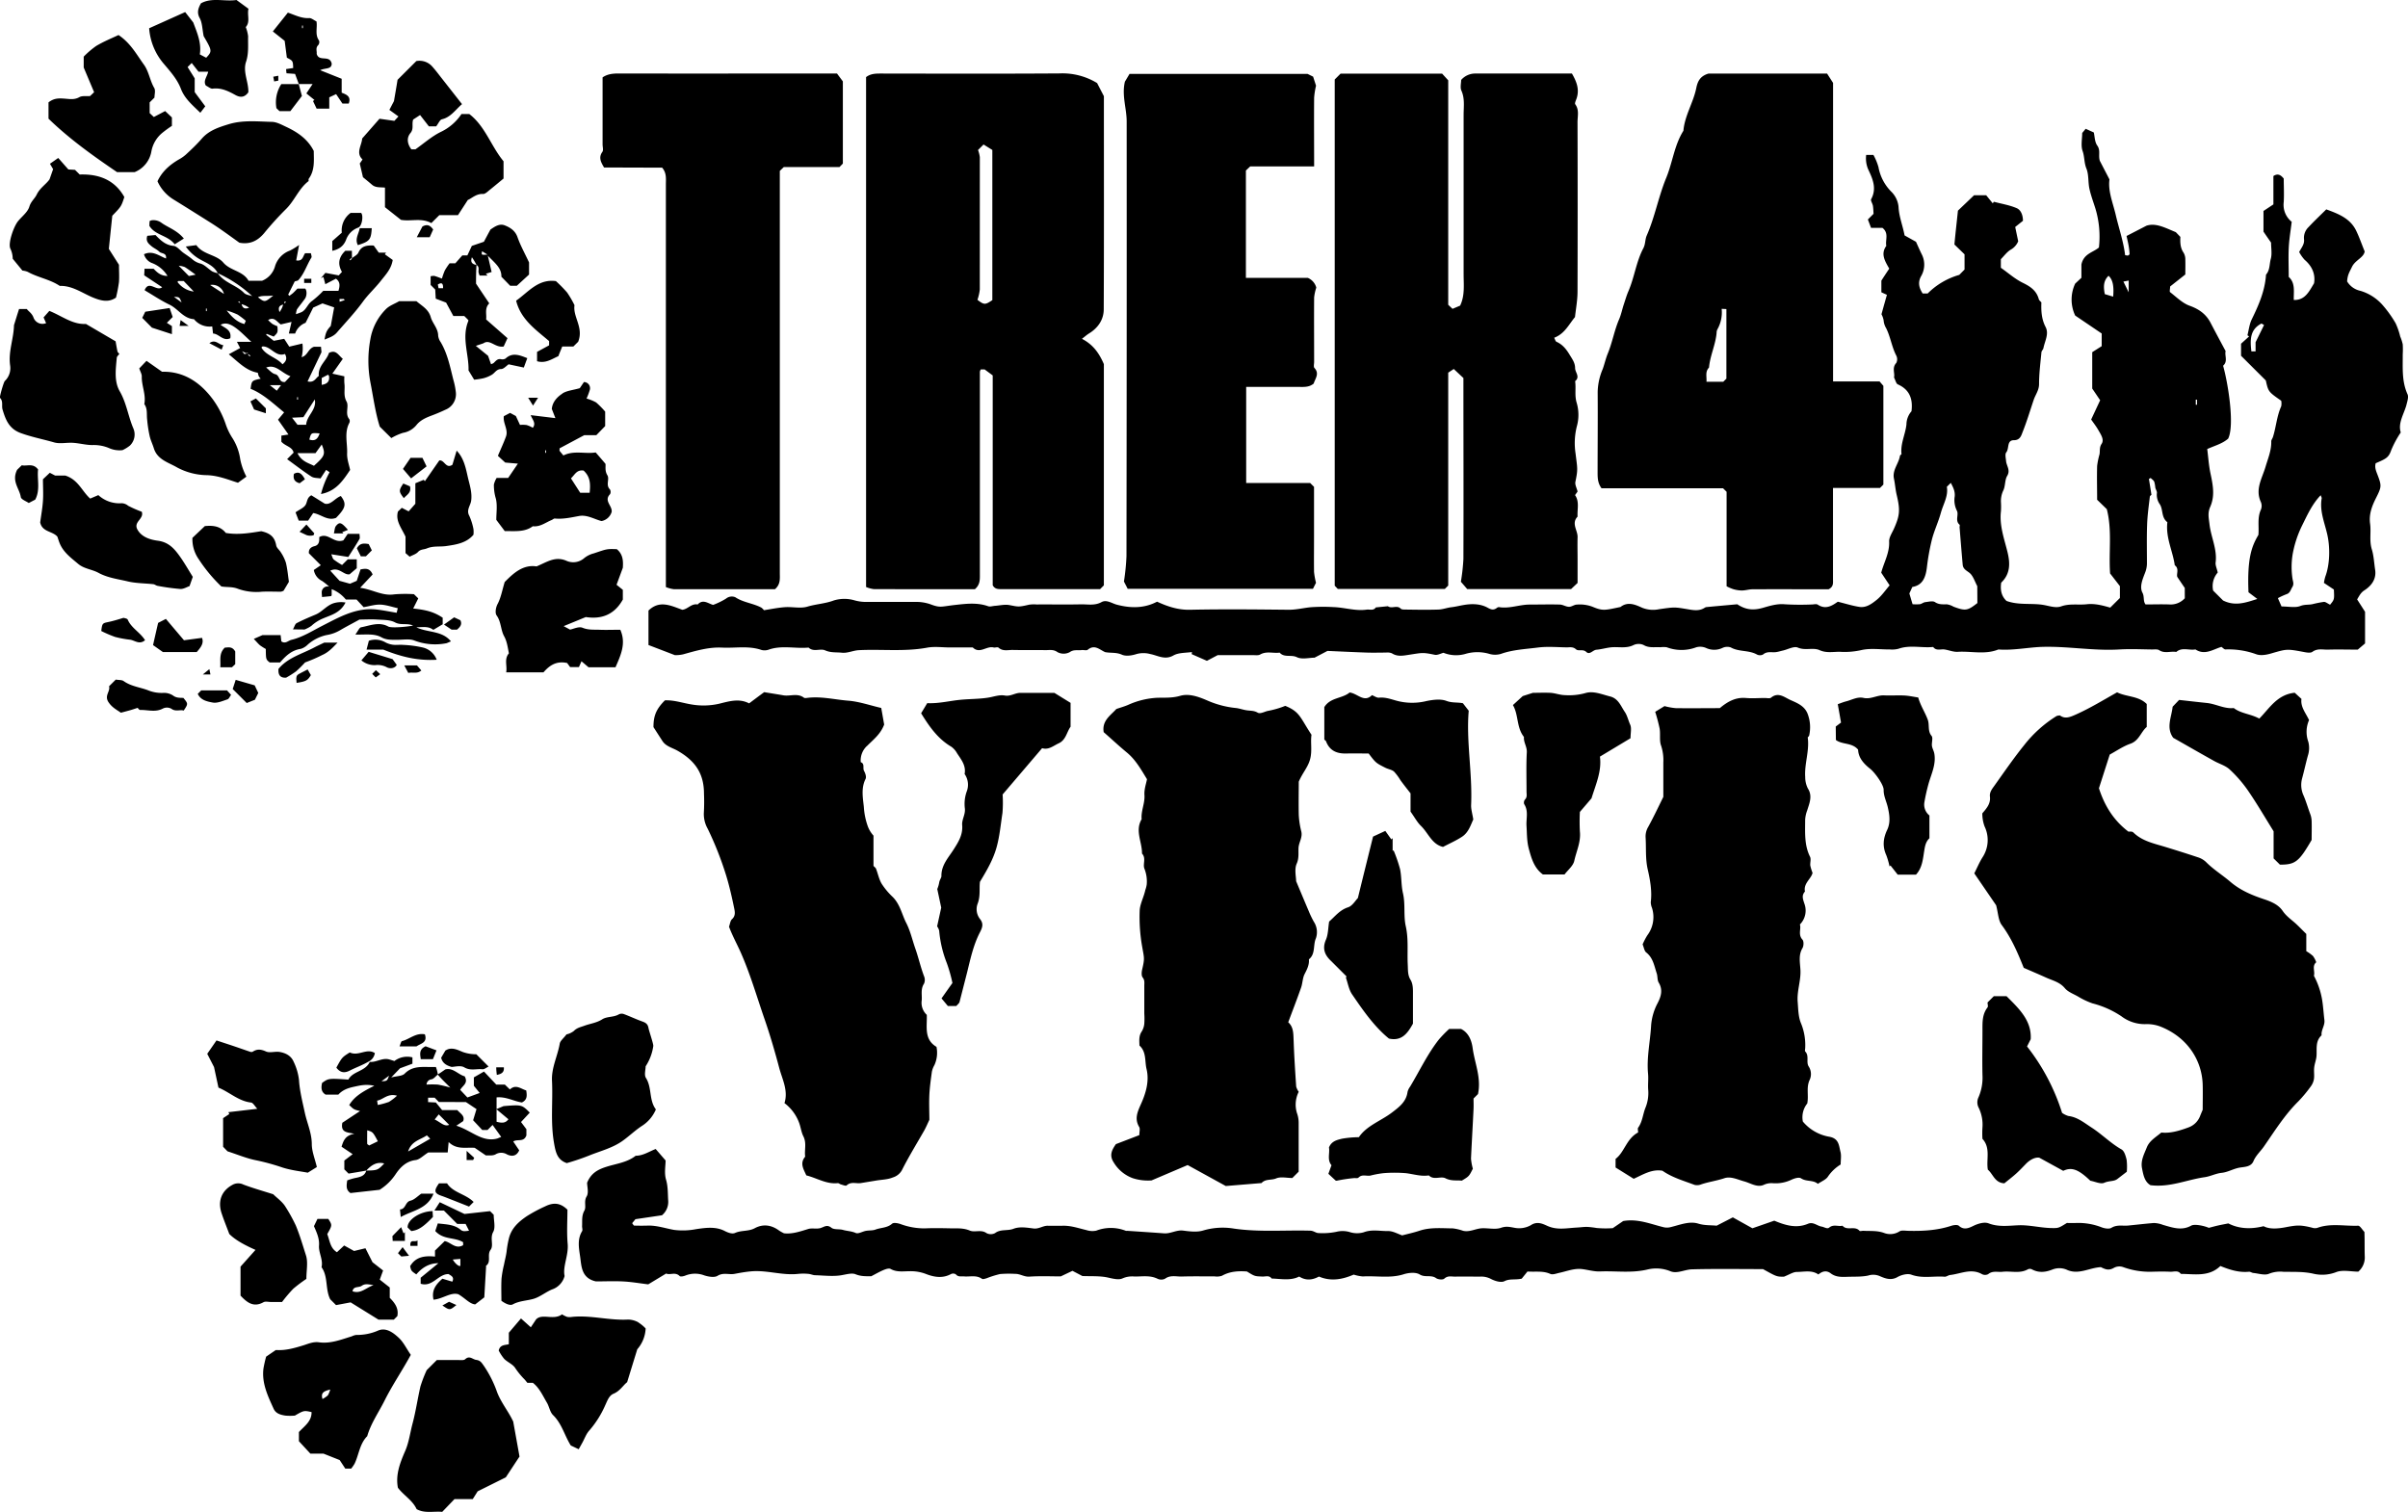 <svg xmlns="http://www.w3.org/2000/svg" viewBox="0 0 951.08 597.24"><g id="Layer_2" data-name="Layer 2"><g id="Layer_1-2" data-name="Layer 1"><path d="M950.88,155.71c-2.3-5.1-1.84-10.41-1.88-15.7a33.16,33.16,0,0,0,0-4,17.76,17.76,0,0,0-1-3.09,27.61,27.61,0,0,0-1.81-5.23,45.47,45.47,0,0,0-4.93-6.94,18.8,18.8,0,0,0-9-5.87,8.07,8.07,0,0,1-5.23-3.72c.19-2.65.88-3.57,1.94-5.77,1.27-2.65,4.64-3.62,5-6.06-1.29-3.17-2.19-5.81-3.4-8.28-2.34-4.76-6.87-6.55-11.77-8.34-2.34,2.33-4.75,4.58-7,7a5.86,5.86,0,0,0-1.8,4.73c.29,2.07-1.09,3.48-1.9,5.12a14.53,14.53,0,0,0,2.15,3.07c3.13,2.66,4.31,5.92,3.72,9.28-2.05,3.41-3.6,6.71-8,6.59-.11-3.13.73-6.69-2-9.11,0-4-.16-7.63,0-11.28s.77-7,1.18-10.5A8.57,8.57,0,0,1,902,79.8c.18-3.13,0-6.29,0-9.26-1.15-1.41-2.3-2.17-4.08-1V80.74L894,83.34v8.15c1,1.49,2,2.92,3,4.35,0,2.16.44,4.45-.12,6.45s-.3,4.44-1.88,6.2c-.4,6.35-2.87,12-5.62,17.64-.94,1.92-1.17,4.19-1.72,6.31l.65.47-3.17,2.87v4.76l5.09,5.08c1.63,1.63,3.27,3.25,4.69,4.68,1,4.45,1,4.45,6.08,8a5.54,5.54,0,0,1,0,2.22c-1.76,3.88-2,8.15-3.27,12.13-.19.58-.67,1.15-.66,1.71.1,3.55-1.31,6.8-2.27,10.07-1.36,4.59-4.19,8.84-1.81,13.93a4,4,0,0,1,0,2.95c-1.51,3.27-.68,6.71-1,10-2.62,4.45-4.47,9.1-3.91,22.65l3.48,2.64c-4.71,1.51-8.79,2.95-13.52.61l-3.92-3.91a8.14,8.14,0,0,1,1.81-7.13c-.36-1.68-1-2.92-.82-4.07.63-5.25-1.87-10-2.43-15-.27-2.38-.81-4.37.26-6.82,1.75-4,1.34-7.64.16-13.11-.7-3.25-.91-6.61-1.32-9.79,3.11-1.38,6-2.11,8.27-4.11,2.64-5.35-.08-22.08-2-28.79,2-1.75.52-4.07,1-5.78-2.1-3.92-4.08-7.6-6-11.29-1.79-3.37-4.51-5.29-8.17-6.62-2.87-1-5.25-3.45-7.75-5.37-.32-.25,0-1.27,0-2.25l6-4.75c0-1.87.06-3.86,0-5.84a5.24,5.24,0,0,0-.65-2.7c-1.41-2-1.38-4.2-1.31-6.3l-1.79-1.87c-4.38-1.79-7.86-3.74-11.58-2.56l-7.88,4.07c.31,1.43.61,2.64.82,3.86a28.59,28.59,0,0,1,.38,3.32c0,.18-.44.39-.68.58l-1.09-.18c-.64-5.39-2.46-10.55-3.69-15.85-1.1-4.76-3.13-9.38-2.49-14.08-1.43-2.76-2.72-5.23-3.82-7.37-.64-2.17.38-4.07-1-6-1-1.38-1-3.54-1.36-5.17l-3.22-1.45-1.37,1.66c0,2.31-.6,5,.17,7.15s.57,4.6,1.48,6.86c1,2.43.63,5.36,1.2,8s1.58,5.3,2.4,7.94a38.4,38.4,0,0,1,1.35,15.28c-2.34,2-6,2.39-6.91,6.71v5.25l-2.46,2.3a14.76,14.76,0,0,0,0,12.62l10.47,7.09v5l-3.74,2.38v14.37c1,1.45,1.95,2.88,3.13,4.62l-3.55,7.61c1,1.44,2.06,2.79,2.89,4.27.93,1.64,2.33,3.65,1.26,5.3-1,1.48-.59,2.79-.85,4.17a30,30,0,0,0-.94,4.58c-.13,4.47,0,8.95,0,13.38l3.82,3.71c2.17,8.49.69,16.91,1.3,25.4l3.87,5v4.69l-3.82,3.8c-2.87-.81-6-1.7-9.28-1.33s-6.71-.37-10.14.85c-2.27.81-5-.33-7.55-.67-4.61-.62-9.4.2-14-1.49-2.14-2-2.48-4.58-2.09-7.22,3.84-3.66,3.49-8.07,2.43-12.31-1.31-5.26-3.19-10.37-2.53-15.93a31.23,31.23,0,0,0,0-3.49,9.78,9.78,0,0,1,.9-4.63c.89-1.75.57-4.16,1.56-5.81,1.38-2.3-.28-3.94-.44-5.88-.1-1.15-.49-2.71.08-3.41,1.24-1.53.11-4.8,3-4.81,2.52,0,2.94-1.92,3.5-3.33,1.65-4.15,2.93-8.44,4.36-12.68.69-2,2.09-3.73,2.09-6.16,0-4.19.55-8.38.94-12.56.05-.57.68-1.07.79-1.65.53-2.77,2.28-5.6.84-8.36-1.64-3.17-1.77-6.42-1.65-9.69-.38-.45-.87-.78-1-1.2-.88-3.35-3.2-5-6.23-6.48-3.24-1.57-6-4.07-8.78-6v-3.39c1.32-1.32,2.44-2.93,4-3.82a6.74,6.74,0,0,0,2.85-3.26c-.4-1.92-.72-3.42-1.18-5.65L799,87.22c0-2.21-.8-4.3-2.5-5-2.83-1.22-6-1.71-9-2.52l-.42.63c-.93-1.15-1.87-2.29-2.59-3.19h-4.81c-2.44,2.34-4.61,4.4-6.36,6.07-.5,4.79-1,9.11-1.39,13.37l4,3.89v6l-2.09,2.12a28.7,28.7,0,0,0-12.46,7.33h-2c-1.47-2.28-2-4.45-.51-7a9,9,0,0,0,.07-8.63c-.81-1.66-1.54-3.36-2.19-4.78L752.25,93c-.75-3.95-2.21-7.43-2.39-11.31a9.69,9.69,0,0,0-2.67-5.78A18.4,18.4,0,0,1,741.93,66a22.6,22.6,0,0,0-2-4.81h-2.85a11,11,0,0,0,.8,5.73c1.74,3.68,3.47,7.51,1.17,11.74-.31.57.54,1.72.69,2.63.18,1.09.18,2.22.25,3.17l-2.24,2.24L739,90h4.49c2.69,2.11,1.06,4.81,1.54,7.12-2.32,3.22-.54,6,1.16,9-1,1.49-2,3-3.11,4.74v4.6l2.19,1c-.78,2.76-1.45,5.15-2.15,7.68a8,8,0,0,1,.85,2.41,7.13,7.13,0,0,0,1,3.1c1.72,3.45,2.21,7.37,4,10.83a3.21,3.21,0,0,1,0,2.89c-1.82,1.94-.46,4.12-.9,5.72.6,1.16.83,2.45,1.49,2.74,4.78,2.11,6,5.9,5.42,10.62a8.08,8.08,0,0,0-2,5.22c-.41,3.91-2.42,7.57-1.95,11.66,0,.21-.57.46-.61.72-.47,3.09-3.08,5.61-2.38,9,.42,2,.57,4.08,1,6.07,1.52,6.34,1.38,8.38-1,13.74-.75,1.69-2,3.46-1.89,5.16.17,4.46-2.09,8.17-3.13,12.2l3.32,5c-1.71,2-3.17,4.18-5.13,5.75s-4.11,3.17-6.79,2.77-5.45-1.28-8.55-2.05c-2.24,1.58-4.78,3.23-7.92,1.16-.58-.38-1.63-.06-2.46-.06a104.78,104.78,0,0,1-10.49-.08c-3-.3-5.86.57-8.51,1.34-3.69,1.08-6.79,1-10.33-1.35-3.74.34-7.92.71-12.09,1.1a1.93,1.93,0,0,0-.86.33c-2.14,1.37-4.58.88-6.7.52-5.16-.87-5.09-.87-11.22,0a11.47,11.47,0,0,1-6.7-.58c-2.54-1.15-5.63-2.6-8.54-.3-6.34,1.34-7,1.61-11.12-.11a14.09,14.09,0,0,0-6.13-.83c-1,0-2.06.89-3.09.87-1.2,0-2.38-.84-3.58-.88-4-.12-8,0-12,0s-8,1.71-12.09,1a1.4,1.4,0,0,0-.85.33c-1.18.9-2.12.73-3.45,0-3.07-1.77-6.65-1.7-9.92-1.11-1.5.26-3,.65-4.61.83s-3.39.87-5.09.92c-4.33.14-8.67.06-13,0-.63,0-1.5,0-1.84-.32-1.5-1.62-3.58.14-5.1-1l-4.77.47c-.94,1.41-2.39.71-3.63.88-4.44.63-8.71-.87-13.09-1a71,71,0,0,0-9,.05c-2.86.28-5.64,1-8.59,1-13-.13-26-.28-39,0-4.85.13-9-1.32-13.1-3.19-5,2.63-10.33,2.66-15.94,1.17-1.94-.52-4-2.09-6-1-2.69,1.48-5.42.83-8.13.88-5.83.13-11.66,0-17.49.05a13.33,13.33,0,0,0-3,.09c-4.28,1-4.23.81-7.79.15-1.81-.34-3.79.17-5.69.3-.9.06-1.91.43-2.69.15-4.19-1.5-8.56-1-12.69-.54-5.95.64-6,1.32-10.15-.25a17.07,17.07,0,0,0-6.12-.9c-6.5,0-13,0-19.5,0a17.17,17.17,0,0,1-4.2-.6,14.27,14.27,0,0,0-8.24,0c-3.42,1.29-7,1.42-10.45,2.45-2.75.83-6,0-8.94.22s-5.67.81-8.24,1.19a6.29,6.29,0,0,0-1-1c-3.28-1.75-7.12-2-10.32-4.12a3.59,3.59,0,0,0-3.68.56,28.53,28.53,0,0,1-5.08,2.47c-2-.55-4-2.44-6.11-.16-2.44-.51-3.92,1.91-6.08,2.09-4.52-1.65-9-3.93-13.34.31v13.61l10.43,4a13.53,13.53,0,0,0,3.25-.32c5.05-1.4,10.07-2.92,15.38-2.66s10.47-.83,15.6.94a4.9,4.9,0,0,0,2.9-.16c5.16-1.78,10.46-.3,15.67-.79,2,1.9,4.57.23,6.54,1.1,2.23,1,4.41.69,6.63.93s4.39-.87,6.59-1c9-.47,18.08.67,27.09-1,2.9-.53,6-.08,9-.08h9c2.73,2.7,5.44-.68,8.18,0,.63.16,1.58-.26,2,.08,1.72,1.55,3.75.87,5.63.91,4.33.1,8.67,0,13,.07,1.54,0,3.06-.36,4.69.81a5.12,5.12,0,0,0,4.78,0c1.64-1.17,3.15-.61,4.7-.83.81-.11,1.92.28,2.43-.13,2.74-2.26,4.69,0,6.88.94,2.17.42,4.35,0,6.6,1,1.59.72,4,.34,5.77-.24a10.26,10.26,0,0,1,5.47,0c2.92.55,5.72,2.47,9.11.56,2-1.15,4.86-1,7.32-1.35l-.08.83,6,2.63,4.26-2.25c4.56,0,9.22,0,13.89,0,1,0,2.13.2,2.88-.24,2.51-1.45,5.16-.38,7.7-.75,1.8,2.09,4.51.7,6.78,1.79,2,1,4.89.21,7,.21l5.1-2.67c5.56.24,10.58.49,15.62.66,2.49.08,5,0,7.49,0a4.74,4.74,0,0,1,2.36.29c2.17,1.43,4.6.9,6.71.58,5.41-.82,5.35-1,10.21,0,1.09.22,2.39-.53,3.44-.79a13.36,13.36,0,0,0,9,.34,16.74,16.74,0,0,1,9.07.08,8,8,0,0,0,4.65,0c4.69-1.66,9.62-1.86,14.44-2.48,3.77-.5,7.65-.14,11.48-.08,1.25,0,2.49-.33,3.71.77,1,.87,2.72-.23,4.07,1.05s2.55-.78,4-.89c1.87-.15,3.71-.71,5.59-.93,3-.36,6.13.59,9.12-.94a4.73,4.73,0,0,1,3.9,0c2.19,1.3,4.43.72,6.65.89a9.28,9.28,0,0,1,2.48,0,16.57,16.57,0,0,0,11.71,0,5.83,5.83,0,0,1,3.83.28,7.61,7.61,0,0,0,6.46,0,4.33,4.33,0,0,1,3.29-.22c3.23,1.83,7.12,1,10.35,2.81a2.68,2.68,0,0,0,2.41,0c1.6-1.4,3.42-.72,5.14-.95.93-.13,1.83-.42,2.74-.63,2-.46,4.35-1.81,5.85-1.16,2.93,1.28,6-.13,8.57,1,2.95,1.36,5.81.51,8.69.7a30,30,0,0,0,8.12-.77c3.51-.73,7.29-.16,11-.19a10.24,10.24,0,0,0,3.38-.27c4.52-1.61,9.15-.25,13.7-.71,1.24,1.67,3,.74,4.59,1,1.7.28,3.41,1,5.08.92,5.36-.34,10.84,1.21,16.09-.93,5.57.42,11.06-.72,16.58-1,10.37-.42,20.68,1.61,31.09,1,4.31-.26,8.66-.06,13,0,1,0,2.15-.18,2.86.29,2.19,1.43,4.52.29,6.73.69,2.3-2,5.07-.53,7.58-1,3.69,2.44,6.9,0,10.26-1,.53.33,1.07,1,1.58,1a32.34,32.34,0,0,1,12.22,1.92c1.69.61,3.95.22,5.78-.31,6.21-1.79,6.17-1.87,12.94-.6,1.12.22,2.66.5,3.42-.06,2-1.46,4.11-.81,6.16-.87,4-.12,8,0,11.74,0l2.89-2.45v-12.5l-3.13-4.89c.89-1.46,1.4-2.64,2.87-3.59,2.73-1.76,4.82-4.42,4.24-8.12-.41-2.67-.53-5.51-1.29-8-1.09-3.48-.23-6.83-.7-10.18-.51-3.65.67-6.85,2.28-10.05,2.26-4.49,2.34-4.87.64-9.32-.6-1.55-1.17-2.9-.71-4.53,4.31-1.86,5.12-2.27,6.17-5.26a40.47,40.47,0,0,1,3.73-6.9c-1.15-3.63,1.14-7.07,2.18-10.64C950.75,158.71,951.42,156.9,950.88,155.71Zm-60-20.52v3.61h-1.66c-.51-4.44-.65-8.63,4-11l1,.59Zm-56.22-18-3.33-1c-.6-3-.53-5.31,1.48-7.25C834.43,110.43,835,112.89,834.63,117.15ZM781,238.22c-3.83,3-4.67,3.22-9.46,1.42a7.31,7.31,0,0,0-2.61-.92c-1.58,0-3.1.17-4.66-.86-.89-.6-2.56-.14-3.86,0-.74.09-1.4.7-2.14.82a18.37,18.37,0,0,1-2.87,0c-.4-1.33-.75-2.5-1.26-4.24.17-.39.62-1.37,1.16-2.57,4.12-.69,5.27-3.83,5.75-7.66a88.74,88.74,0,0,1,2-11.12c.93-3.56,2.54-6.94,3.52-10.49s3-6.63,2.37-10.3l1.56-1.55c.89,1.68,1.75,3.3,1.54,5.37a9.32,9.32,0,0,0,.86,5.61c.85,1.61-.83,3.94,1.07,5.55.16.13,0,.64,0,1,.4,5,.8,10,1.24,14.89.24,2,2.16,2.43,3.21,3.64s1.63,3,2.54,4.75Zm59.76-122.75-2.09-4.24,2.09-.4Zm22.16,120.86a7.53,7.53,0,0,1-6.11,2.44c-3.13-.11-6.28,0-9.39,0-1.06-1.4-.37-3-1.21-4.61-1.27-2.39.07-5.4,1-7.85a10.07,10.07,0,0,0,.76-3.65c0-5.14-.12-10.29.07-15.42.12-3.67.65-7.33,1.07-11,0-.39.61-.73.64-.76-.36-2.3-.66-4.29-1-6.28l.69-.39c.49.49,1.16.9,1.42,1.49a12.21,12.21,0,0,1,.41,2.32c.17.74.76,1.52.63,2.18a6.44,6.44,0,0,0,1.22,4.49c1.29,2.19.48,5.12,2.92,7-.72,6.14,2.14,11.36,2.92,17,1.87,1.37.56,3.39,1,4.61,1.11,1.64,2,3,2.95,4.35Zm4.84-76.46h-.5v-2h.5Zm52.53,79c-1.06-.51-1.78-1.17-2.44-1.11a46.59,46.59,0,0,0-4.59.92c-1.54.3-3,.05-4.7.7-2,.79-4.55.19-7.43.19l-1.44-3.29a29.22,29.22,0,0,1,3.39-1.55c1.46-.45,1.63-1.76,2.29-2.8.8-1.28.24-2.21.07-3.46a30.85,30.85,0,0,1,.1-9.64,42.83,42.83,0,0,1,3.57-10.95c2.1-4.2,4-8.63,7.49-12.26.21.63.44,1,.39,1.22-.9,5.1,1.22,9.76,2.26,14.54,1.09,5,1,11.55-.85,16.46a17.09,17.09,0,0,0-.52,2.42l3.92,2.62C922,236.82,922,236.82,920.28,238.92Zm-393.12-7.5V31.4l2.31-2.31h40.11L572,31.73V120.4l1.7,1.6,3-1.27c1.93-4,1.38-8.27,1.38-12.46q0-31.44,0-62.87c0-3.2.54-6.44-.88-9.61-.55-1.23-.09-2.91-.09-4.21a7.32,7.32,0,0,1,5.69-2.53c12.64,0,25.29,0,38.06,0,1.82,3.13,3.09,6.28,1.81,9.93-.25.74-.79,1.81-.49,2.22,1.64,2.25.88,4.76.89,7.12q.1,33.43,0,66.87c0,3.35-.63,6.71-1,10.06-2.43,2.92-4.08,6.61-8.22,8.17.32.58.48,1.39.91,1.59,2.45,1.1,3.93,3,5.27,5.25,1,1.64,2.08,3.08,2.09,5.15,0,1.72,2.1,3.44,0,5.16.43,2.87-.29,5.69.66,8.69a16.93,16.93,0,0,1,0,9.23,27.09,27.09,0,0,0-.48,10.68c.71,6,1,6-.07,11.18-.23,1.1.51,2.39.86,3.82l-1,1.41c1.83,2.61.8,5.62,1,8.49-2.58,2.72.1,5.43,0,8.15-.08,3,0,6,0,9v9.06l-2.58,2.43h-41L577,229.8a78.37,78.37,0,0,0,1-9c.09-23.79,0-47.58,0-71.47l-3.81-3.57L572,147.21v84.1l-1.34,1.33H528.38Zm-142.07,1.33c2.08-1.8,1.92-3.91,1.92-6q0-39.93,0-79.86a2.92,2.92,0,0,1,.35-.9h1.54l3.18,2.36v82.89c.86,1.58,2.16,1.53,3.53,1.53,13,0,26,0,38.88,0,.55-.54,1-1,1.49-1.49,0-29.28,0-58.56,0-87.39-1.85-4.32-4.26-7.73-8.66-10,1.16-.88,1.84-1.5,2.61-2,3.68-2.2,6-5.52,6-9.66C436.07,94,436,65.72,436,38l-2.68-5.19A26.32,26.32,0,0,0,418.55,29c-23.49.16-47,.08-70.48.05-2.12,0-4.17,0-6,1.41V231.88a11.63,11.63,0,0,0,3,.83C358.63,232.77,372.12,232.75,385.09,232.75ZM387,62.07a12.84,12.84,0,0,0-.71-2.81l2.18-2.18,3.47,2.16v59.32c-2.85,1.92-3.25,1.91-5.88-.12a19,19,0,0,0,.93-4.09Q387,88.22,387,62.07ZM631,186.81c0,2.12.11,4.14,1.55,6.07h48l1.4,1.39V231.6a18,18,0,0,0,2.6,1.12,12.69,12.69,0,0,0,3.39.54c1.43,0,2.85-.48,4.27-.48,10.14-.05,20.28,0,30,0,2.09-1,1.76-2.61,1.76-4.07V192.75h18.56l1.34-1.33v-39l-1.51-1.75H724V32.75l-2.36-3.68H674.8c-3.25.95-4.29,3-4.83,5.73-1.17,5.76-4.57,10.87-5.08,16.85-3.6,5.72-4.27,12.51-6.8,18.64-3.05,7.4-4.46,15.4-7.69,22.76-.69,1.58-.46,3.32-1.33,5-2.83,5.33-3.51,11.46-5.91,17-.7,1.61-1.23,3.47-1.82,5.22s-1,3.85-1.8,5.75c-1.91,4.38-2.69,9.16-4.51,13.6-.82,2-1.28,4.13-2,6.14a24.18,24.18,0,0,0-2,9.16C631.11,165.52,631,176.16,631,186.81Zm44-41.61c.42-4.68,2.58-9,3-13.67a3.2,3.2,0,0,1,.28-1.37A13.6,13.6,0,0,0,680,122l1.87.09v27.48l-1.24,1.23H674C674.15,148.78,673.4,146.84,675,145.2ZM934,496.27a7.38,7.38,0,0,1-2.54,6.06c-2.91,0-6.23-.82-8.8.21a15.29,15.29,0,0,1-9.12.57c-3.93-.86-7.76-.64-11.64-.72a12.08,12.08,0,0,0-5.67.75c-1.68.77-4.12-.08-6.22-.28-.6-.06-1.2-.55-1.77-.49-3.93.38-7.56-.76-11.26-2.27-4.56,4.41-10.21,3.14-15.63,3.12-1.1-1.55-2.73-.79-4.13-.85-2.5-.12-5-.07-7.5,0a30.52,30.52,0,0,1-11.22-1.86,4.48,4.48,0,0,0-3.73.41c-1.87,1-3.1.59-5-.37-4.78.26-8.89,3.26-13.68.93a7.45,7.45,0,0,0-5.4,0c-2.88,1.14-5.48,1.39-8.23-.09a1.79,1.79,0,0,0-1.47,0c-3.24,1.84-6.74.6-10.1,1-1.89.2-3.88-.53-5.64.94a2.67,2.67,0,0,1-2.42,0c-4.29-2.44-8.41-.13-12.59.33-.75.08-1.48.73-2.19.68-4.36-.35-8.76.79-13.14-.81-1.54-.56-3.93.07-5.48.95-2.62,1.5-5,.48-7.09-.43a6.5,6.5,0,0,0-4.49-.17c-2.69.56-5.54.39-8.32.5-2.25.08-4.48.12-6.43-1.36-1.67-1.27-3.3-.91-4.9.43-2.62-1.85-5.64-1-8.51-1-1.44,0-2.87,1-5.1,1.88-2.86,0-2.86,0-8.26-3-9.12,0-18.59-.16-28.06.09-2.84.07-5.9,1.85-8.52.75a14.76,14.76,0,0,0-9.11-.67c-6.24,1.48-12.43.5-18.63.75-2.35.1-4.72-.62-7.08-.92-3.11-.39-6,.81-8.9,1.44-1.24.26-2.76.9-3.73.45-2.84-1.29-5.75-.72-9-.94l-2.27,2.82c-2.67.59-4.68-.08-6.83,1-1.33.69-3.84-.08-5.42-.93a8.09,8.09,0,0,0-4.15-.87c-3.34,0-6.67-.07-10,0-1.4,0-2.84-.46-4.2.81-.56.52-2.44.34-3.21-.21-2-1.43-4.31-.14-6.46-1.44-1.59-1-4.39-.71-6.36-.09-5.35,1.69-10.75.53-16.12.86a16.41,16.41,0,0,1-3.62-.73c-4.09,1.77-8.79,2.88-13.72.77-2.55,1.38-5.11,1.7-7.8,0-3.42,1.74-7.18.88-10.87.79-1-1.4-2.42-.73-3.67-.79-3-.12-3-.07-6.1-2-3.47-.25-6.76-.05-9.86,1.69a6.31,6.31,0,0,1-2.88.25c-4.33,0-8.67-.08-13,.05-2.21.06-4.52-.69-6.64.89a3.4,3.4,0,0,1-2.91,0c-3-1.47-6.07-.86-9.12-.89a9.49,9.49,0,0,0-4.69.72c-1.44.71-3.67.17-5.65-.28-3.31-.76-6.86-.49-10.24-.64l-3.92-2.05-4.63,2.2c-3.74,0-8.07-.2-12.37.09-2.08.14-3.66-1.12-5.6-1.09a44.13,44.13,0,0,0-6,.07,38.61,38.61,0,0,0-5.3,1.66c-.6.18-1.47.49-1.85.22-2.24-1.58-4.74-.74-7.12-.95-1.1-.09-2.27.31-3.2-.82a2,2,0,0,0-1.86-.13c-3.44,1.88-6.86,1.22-10.18-.1a16.77,16.77,0,0,0-6.1-1c-2.56,0-5.16.49-7.63-.9-.65-.36-1.9.07-2.75.42-1.57.65-3.05,1.52-4.87,2.46-1.85,0-4,.14-6.25-.79-1.34-.55-3.39,0-5.18.33-3.43.66-7.1.17-10.67.07-.92,0-1.82-.47-2.75-.54a20.56,20.56,0,0,0-4,0c-6.26.71-12.35-1.55-18.58-1-2.21.19-4.4.59-6.59,1s-4.4-.65-6.7.77c-1.26.78-3.59.35-5.24-.17a10.29,10.29,0,0,0-7.45.06c-.7.29-1.93.55-2.28.2-1.74-1.77-3.85-.25-5.33-1l-7.08,4.28c-3.15-.37-6.66-1-10.19-1.16s-7.33,0-10.46,0c-5.78-1.26-5.71-6-6.24-9.75-.46-3.21-1.23-6.83.76-10.07.3-.48,0-1.3,0-2,.12-2.06-.24-4.08.9-6.13.87-1.58-.31-3.63.91-5.63.89-1.45.18-3.89.18-5.41,1.53-3.68,4.05-5.14,7.53-6.26,3.9-1.26,8.25-1.7,11.65-4.39,2.9,0,5.32-1.67,7.9-2.67l3.92,4.54c0,2-.59,4.94.16,7.52.81,2.76.68,5.41.85,8.12a6.86,6.86,0,0,1-2.44,6l-10.48,1.55-1.3,1.58c.4.51.59.95.79.95,1.83.05,3.66.06,5.5,0,3.54-.08,6.85,1.1,10.26,1.7a27.57,27.57,0,0,0,8.68-.29c3.88-.58,7.8-1.1,11.33.72,1.47.75,3,1.26,4.11.76,2.5-1.1,5.29-.54,7.74-1.85,3.37-1.81,6.67-1.29,9.74,1a17,17,0,0,0,1.82,1c3.18.38,6.33-.7,9.54-1.69,1.51-.47,3.34.08,4.86-.37s2.55-1.54,4.33-.13c1.08.85,3.1.42,4.6.86s3.35.46,5,1.2c1,.46,2.64-.58,4-.83s2.63-.07,3.8-.51c2.15-.81,4.63-.61,6.57-2.32.6-.53,2.24-.22,3.26.12a26.76,26.76,0,0,0,9.79,1.72c3.5-.15,7-.07,10.5,0,2.4,0,4.74-.14,7.14.88,2,.83,4.44-.54,6.6,1a3.62,3.62,0,0,0,3.37,0c2.22-1.68,4.9-.78,7.31-1.72s5.29-.44,7.91-.11c2.09.26,3.67-1.11,5.6-1.08s4,0,6,0c3.22-.08,6.21,1,9.28,1.72a7.53,7.53,0,0,0,3.86.22,16.12,16.12,0,0,1,11.7.06,1.66,1.66,0,0,0,.5,0c4.86.33,9.72.64,14.58,1,2.61.2,4.89-1.43,7.6-1.08s5.52.69,7.95-.07a27.13,27.13,0,0,1,12.1-.72c10,1.45,20.08.54,30.11.82,1.21,0,2.15.86,3.09.93a27.2,27.2,0,0,0,7.26-.49,10.06,10.06,0,0,1,5.11.07,9.51,9.51,0,0,0,5.63.13c3.28-1.25,6.52-.43,9.75-.49,1.74,0,3.5,1,5.46,1.71,2.08-.55,4.52-1.07,6.87-1.85,4.3-1.42,8.72-.95,13.1-.92a18.82,18.82,0,0,1,4.08.95c2.66.64,5-.92,7.59-1s5.21.59,7.43-.19c2-.7,3.4-.33,5.27,0a9.43,9.43,0,0,0,6.45-1c2.61-1.76,4.89-.47,6.7.32,3.76,1.65,7.48.82,11.12.62s3.49-.59,8.22.15a39.69,39.69,0,0,0,6.35.06l4.12-2.81c5.7-1,10.65,1.13,15.72,2.38a5.67,5.67,0,0,0,3.11,0c3.55-.85,7.29-2.45,10.82-1.36,2.62.8,5.09.57,7.25.82l6.4-3.29,7.74,4.31,8.63-3c4.3,1.8,8.69,3.17,13.32,1.22,2.09-.88,3.58.83,5.4,1.12,1,.15,2.18,1.08,3,.37,1.69-1.4,3.52-.32,5.23-.72,1.78,2.14,4.86-.13,6.71,2,.21.24,1,0,1.46,0,2.71.16,5.38-.15,8.15.82a6.79,6.79,0,0,0,6.15-.56c.8-.55,2.23-.28,3.37-.25,5.82.15,11.58-.15,17.18-2,.91-.29,2.38-.46,2.92,0,2.4,2.22,4.8.39,6.63-.35s3.76-1.13,5.14-.59c3.88,1.49,7.8.92,11.64.76,4.45-.19,8.71,1,13.09,1.09,2.93.06,2.93,0,6.17-2,1.16,0,2.33.06,3.5,0a25.31,25.31,0,0,1,10.28,1.73c1.17.43,2.91.74,3.82.18,2.19-1.35,4.44-.68,6.65-.9,3.36-.33,6.72-.73,10.09-1a10.72,10.72,0,0,1,3.65.75c3.58,1,7.31,2.44,11.14.28,1.34-.76,5.33.13,6.93.88,1.3-.33,2.5-.67,3.71-.94s2.42-.49,4-.81c4,2.05,8.61,2.43,13.94,1.1,2.29,1.24,5.44,1,8.4.47,4.55-.87,6-1.08,10.79.13a3.52,3.52,0,0,0,2,.07c5.28-1.94,10.74-.65,16.15-.86.75,0,1.59,1.54,2.48,2.46C934,490,933.9,493.12,934,496.27ZM445,48c0-5.2-2-10.28-.7-15.74l1.83-3.07h70.31l2.2,1.09,1.15,3.57a29.76,29.76,0,0,0-.75,4.75c-.08,9,0,18,0,27.15H493.78l-1.69,1.61v42.4h24.44a5.8,5.8,0,0,1,3.36,3.85,19.54,19.54,0,0,0-.85,3.88c-.07,8.48,0,17,0,25.45,0,.83-.3,2,.12,2.42,2.08,2.25.32,4.15-.3,6.16-1.92,1.62-4.22,1.31-6.46,1.31H492.2V190.8h25.28l1.52,1.52v19.06c0,4.83-.06,9.65,0,14.48a28.21,28.21,0,0,0,.78,4.36c-.27.53-.68,1.35-1.21,2.38H445.4l-1.48-2.89a88.16,88.16,0,0,0,1-10Q445.05,133.9,445,48ZM783,338.71a12.42,12.42,0,0,0,.86-12.21,14.58,14.58,0,0,1-.91-5.2c1.61-1.9,3.36-3.8,3-6.66-.19-1.7.86-3,1.76-4.25,3.87-5.43,7.63-10.91,11.83-16.12a49.1,49.1,0,0,1,12.77-11.44,4.58,4.58,0,0,1,1.3-.21c2.09,1.55,4.09.62,6.57-.49,5.52-2.49,10.65-5.64,16-8.64,3.79,1.87,8.43,1.35,11.71,4.61v9.06c-2.3,1.92-3,5.42-6.45,6.63-2.88,1-5.47,2.83-8.16,4.28-1.38,4.31-2.79,8.71-4.27,13.31,2.11,6.56,5.56,12.53,11.65,17.14.37,0,1.45-.15,1.9.29,3.52,3.47,8.19,4.38,12.63,5.74,4.28,1.31,8.56,2.65,12.8,4.07a8.31,8.31,0,0,1,3.22,1.81c2.94,3,6.55,5.2,9.68,7.88,4.09,3.51,8.85,5.42,13.62,7,2.94,1,5.47,2.18,7.06,4.51,1.48,2.17,3.52,3.49,5.34,5.17,1.34,1.25,2.6,2.58,4,3.94v6.81a16.09,16.09,0,0,1,2.65,1.91,10,10,0,0,1,1.28,2.46c-1.79,1.5-.4,3.66-.92,5.35a30.86,30.86,0,0,1,3.22,9.36c.45,2.7.59,5.39.92,8.08.28,2.24-1.36,3.95-1.11,6.07-2.5,2.28-1.82,5.3-2,8.16-.11,1.54-.75,3-.92,4.58s.11,3-.09,4.48a6.78,6.78,0,0,1-1.24,2.95,53.29,53.29,0,0,1-4.94,5.94c-5.39,5.31-9.35,11.73-13.62,17.86-1.33,1.91-3.15,3.48-4.1,5.75s-3.48,2.23-5.34,2.53c-2.52.41-4.7,1.81-7.15,2.07s-4.49,1.41-6.78,1.73c-7.06,1-13.78,4.13-21.41,3.16-2.35-1.37-2.83-4.09-3.34-6.71-.58-3,.81-5.5,1.88-8.18s3.42-3.95,5.76-5.91c3.47.39,7.11-.68,10.65-2a7.68,7.68,0,0,0,4.6-4.38c.28-.71.58-1.42,1.08-2.62,0-2.92.09-6.41,0-9.9-.28-9.65-6-18.61-16.39-22.84a14.76,14.76,0,0,0-6-1.08,15.31,15.31,0,0,1-9.73-3.11,36.89,36.89,0,0,0-11.4-5.09,30.44,30.44,0,0,1-5.83-2.77c-1.77-1-3.87-1.76-5.09-3.23-2-2.41-4.78-3-7.34-4.15-2.94-1.33-5.92-2.59-8.9-3.89-2.36-5.89-4.82-11.69-8.68-16.89-1.39-1.86-1.4-4.74-2.22-7.82L779.78,345C780.89,342.8,781.79,340.64,783,338.71ZM518,290.26c-.45,3,.33,6.23-.52,9.53s-3,5.43-4.51,9c0,3.82-.1,8.45,0,13.08a32.61,32.61,0,0,0,1,6.57c.58,2.39-1,4.32-1.1,6.57-.1,2,.25,4-.72,6.17s-.22,5.23-.22,6.91c1.9,4.51,3.43,8.2,5,11.87a37.05,37.05,0,0,0,2,4.16,7.51,7.51,0,0,1,.82,6.51c-1.21,2.72-.08,6.19-2.78,8.33.2,2.16-.72,3.92-1.68,5.8-.83,1.61-.79,3.64-1.41,5.39-1.58,4.5-3.3,8.94-5.07,13.68,2.18,1.91,2,4.63,2.14,7.38.21,6,.6,12,1,18a6.48,6.48,0,0,0,1,2.08,11.26,11.26,0,0,0-.53,8.89,11.34,11.34,0,0,1,.51,3.25c0,6.48,0,13,0,19.41l-2.5,2.5c-2.17,0-4.6-.62-6.42.17s-4.23.1-5.74,1.83l-14.12,1.17-15.07-8.28-14.26,6.07a19.63,19.63,0,0,1-7.4-.88,14.64,14.64,0,0,1-7.54-6.23c-1.9-2.89-.64-5.05.86-7.23L450,448.4c0-1.3.37-2.5-.06-3.22-1.92-3.21-.69-5.92.65-8.94,2-4.39,3.41-9.18,2.26-13.93-.75-3.1,0-6.77-2.8-9.29-.06-1.91-.31-3.81.91-5.58a7.1,7.1,0,0,0,1-3.06,31,31,0,0,0,0-4c0-3.66,0-7.32,0-11,0-1.09.23-2.15-.65-3.26-.55-.7-.42-2.21-.17-3.25,1-4.34.78-4.28,0-8.78a67.07,67.07,0,0,1-1-14.47c.15-2.6,1.63-5.27,2.21-8a11.51,11.51,0,0,0,.57-2.24,13.54,13.54,0,0,0-.87-6.12c-.82-1.82.77-4.24-1-6.08.09-4.53-2.85-9-.14-13.58-.31-3.26,1.34-6.25,1.11-9.57-.15-2.28.72-4.63,1-6.22-2.56-4.24-4.66-7.86-8-10.59-3.13-2.59-6.1-5.38-9.1-8-.76-4.54,2.75-6.64,5-9.15,1.69-.58,3.18-1,4.6-1.6A31.89,31.89,0,0,1,457,275.64c3-.08,6,.15,9.13-.77,3.5-1,7.2.33,10.62,1.8a37.25,37.25,0,0,0,11.24,3c1.54.14,3,.74,4.58.94s2.74.09,4.16.9c1.06.61,2.71-.4,4-.68a35.53,35.53,0,0,0,6.9-2C513.43,281.18,513.46,283.36,518,290.26Zm-175.52,4.36a7.77,7.77,0,0,0-2.51,6.45c1.71.65.67,2.34,1.3,3.46.51.91,1,2.38.61,3.15-1.84,3.63-1.06,7.5-.69,11.08a27.54,27.54,0,0,0,1.6,7.75A11.4,11.4,0,0,0,345,330.1v11.95c.34.38.81.69,1,1.12.78,2,1.18,4.22,2.27,6a28.06,28.06,0,0,0,4.3,5.13c3,3,3.62,6.91,5.39,10.34,1.61,3.14,2.37,6.66,3.54,10,1.28,3.62,2.11,7.41,3.47,11a3.73,3.73,0,0,1,0,2.92c-1.43,2.13-.74,4.41-.92,6.62a6.51,6.51,0,0,0,2,5.72c.18,4.57-1.21,9.67,3.83,12.63a11.71,11.71,0,0,1-.81,7.2,8.91,8.91,0,0,0-1,2.58c-.41,3-.84,6-1,9.06-.17,3.49,0,7,0,10-.79,1.66-1.33,2.95-2,4.16-3,5.26-6.17,10.4-8.88,15.79a6.12,6.12,0,0,1-3.58,2.81c-2,.84-4.31.85-6.49,1.21l-6.08,1c-1.87.31-3.91-.71-5.65.93-.33.32-1.49-.19-2.25-.39-.44-.11-.87-.55-1.27-.51-4.46.48-8.17-2-12.41-3.07-1-2.35-2.71-4.71-.44-7.39-.38-2.67.68-5.34-.76-8.13-.75-1.47-1-3.56-1.65-5.29a17.29,17.29,0,0,0-5.77-7.74c1.58-5-.91-9.45-2.1-14-1.7-6.4-3.56-12.8-5.73-19.07-3.07-8.86-5.65-17.88-9.48-26.51-1.49-3.35-3.3-6.61-4.59-10.1.4-1.08.5-2.39,1.2-3,1.4-1.27,1.14-2.82.87-4.13-.9-4.41-1.89-8.83-3.21-13.13a131.31,131.31,0,0,0-7.28-18.44A11.72,11.72,0,0,1,278,321a74.59,74.59,0,0,0,.05-7.48c0-7.8-3.31-12.92-10.5-17-2-1.14-4.53-1.66-5.92-3.81l-3.53-5.48c0-4.51,1.09-7.13,4.52-10.58,3.7-.15,7.18,1.12,10.76,1.67A27.79,27.79,0,0,0,284,278c4.08-1,7.93-2.21,11.88-.15,1.93-1.45,3.7-2.77,5.94-4.43,2.3.38,4.95.79,7.6,1.25s5.57-1,8.11.94c.32.24,1,.11,1.46.05,5.43-.65,10.73.71,16.07,1.13,4.29.34,8.5,1.83,13,2.87.44,2.45.84,4.77,1.16,6.56C347.72,290.16,344.87,292.19,342.51,294.62ZM647,447.35c0-.68-.25-1.48,0-1.88,1.72-2.34,1.85-5.24,2.87-7.81a15.42,15.42,0,0,0,1.13-7c-.19-2.15.13-4.34-.07-6.48-.61-6.41.85-12.7,1.2-19a22.37,22.37,0,0,1,2.55-8.87c1.33-2.57,2.21-5.23.47-8.13-.61-1-.41-2.47-.79-3.65-1-3-1.43-6.15-4.17-8.3-.74-.58-.89-1.93-1.41-3.18a26.88,26.88,0,0,1,1.85-3.56,12,12,0,0,0,1.86-10.82,6.31,6.31,0,0,1-.49-2.27c.55-4.44-.26-8.84-1.21-13s-.57-8.41-.83-12.6a7.3,7.3,0,0,1,1-4.1c2.08-3.79,3.93-7.7,6-11.92v-6.54c0-2.32,0-4.65,0-7a18.31,18.31,0,0,0-.86-6.63c-.77-2-.23-4.52-.59-6.76a68.18,68.18,0,0,0-1.76-6.67l3.68-2.25a26.26,26.26,0,0,0,4.34.8c5.83.09,11.66,0,17.49,0,3-2.51,6.18-4.38,10.34-4,2.48.21,5,0,7.49,0,.83,0,1.92.28,2.42-.14,2.82-2.32,5.28-.16,7.46.84,2.72,1.24,5.86,2.33,7.07,5.78a14.82,14.82,0,0,1,.5,8.42c-.09.28-.57.53-.54.76.72,5.26-1.36,10.33-1,15.55a10,10,0,0,0,1.05,4.53c1.94,3,.56,5.94-.26,8.65a12.46,12.46,0,0,0-.81,3.63c0,5-.41,10,1.92,14.68.47.93,0,2.31.1,3.46a18.33,18.33,0,0,0,.9,2.92c-.56,2.39-3.66,4.13-3,7.37-1.41,1.56-.8,3-.22,4.8a7.79,7.79,0,0,1-1.77,8.2c.54,1.87-.81,4,1,6,.58.64.52,2.5,0,3.36-1.57,2.64-1,5.46-.83,8.11.39,4.46-1.41,8.68-1.06,13.06.23,2.85.23,5.89,1.29,8.45A22.69,22.69,0,0,1,713,413.9c0,.5-.21,1.2,0,1.46,1.69,1.74.25,4.21,1.38,5.93a5.51,5.51,0,0,1,.43,5.18c-1.51,3.07-.35,6.14-1,9.43a8.68,8.68,0,0,0-1.74,7.14A17.44,17.44,0,0,0,722.28,449c4.09.63,4,3.5,4.65,6,.4,1.55.07,3.29.07,5a16.45,16.45,0,0,0-5,4.75c-.77,1.23-2.48,1.87-4,2.9-1.93-1.64-4.53-.77-6.65-2.18-.77-.51-2.34-.08-3.67.5a14.47,14.47,0,0,1-7.43,1.43,7.1,7.1,0,0,0-3.69.68c-2.59,1.1-5.15-.73-7.69-1.41s-5.3-2.14-7.91-1.21c-3,1-6.05,1.39-9,2.38a4.36,4.36,0,0,1-2.67.22c-4.32-1.64-8.82-2.89-12.68-5.59-4.17-.73-7.58,1.48-11.35,3.18l-7.16-4.46v-3.4C641.64,455.15,642.36,449.81,647,447.35ZM238.58,66.16c-1.22-2.09-2.28-3.92-.65-6.19.47-.67.07-1.95.07-2.95V30.57c1.93-1.34,4.07-1.54,6.37-1.54,28.66.06,57.31,0,86.21,0l2.32,3.12V64.62L331.56,66h-22L308,67.51V226.25c0,2.23.36,4.55-1.92,6.5-13,0-26.45,0-39.93,0a12.66,12.66,0,0,1-3.15-.85v-159c0-2.23.35-4.54-1.48-6.67ZM56.88,100.43a5.2,5.2,0,0,0,3.4,3.57,12.34,12.34,0,0,1,5.88,5c-2.78,0-4.21-1.52-5.49-2.84h-3.6c0,.8-.06,1.45-.11,2.6l7.09,4.7c-2.29,1.85-5.17-2.91-6.91,1.1a.47.47,0,0,0,.18.22c3.21,1.89,6.34,4,9.68,5.6s5.44,5.47,9.62,5.7a7.9,7.9,0,0,0,7.2,2.86c.13,1.09.21,1.88.32,2.81,2.39.12,4,3.2,6.82,1.86.59-3.23-2-3.95-3.84-5.29,2-1.13,3.94-.17,5.4.8,2.3,1.53,4.22,3.64,6.74,5.9H93.57l1.28,2.46-4.48,2.47c3.84,3.13,6.81,6.48,11.46,7.3a8.26,8.26,0,0,0,.37,1.34,5.9,5.9,0,0,0,.78,1c-3.56.77-3.56.77-4,4,5,2,8.85,5.76,13.24,9.31l-2.41,2.89,4.13,5.86-2.81.43v2.4c1.56,1.79,4.36,2,4.83,4.34l-2.56,2.56c3.46,2.51,6.45,4.83,9.62,6.89,1,.62,2.39.51,3.58.73.83-1.28,1.49-2.28,2.22-3.39l1.36.94a36.91,36.91,0,0,0-3.4,8.6c5.85-1.13,8.53-5.05,11.5-9.51-.36-1.85-1.27-4.2-1.18-6.51.17-4-1.2-8.19.87-12.08a1.66,1.66,0,0,0,0-1.46c-1.86-2.18,0-5.05-1.11-7-1.34-2.45-.49-4.8-.84-7.15a22.47,22.47,0,0,1,0-2.78l-4.75-1.06,4.13-5.85c-1.79-1.46-2.68-3.77-5.48-2.34-.86,3.06-4.42,5.15-4,9.11-1.22.76-1.77,2.8-4.44,2.15,1.81-3.79,3.45-7.24,5.5-11.55,0,0-.11-1.13-.2-2.15h-2.72c-2.44.79-2.51,3.51-4.93,4.12a14.39,14.39,0,0,0,.32-5.39l-5.2,1.24-2-3.1-4.12.79-3-2.35.19-.41,2.8,1.09c1.64-1.61,1.64-1.61,1.44-4.09a13.16,13.16,0,0,1-2-.93,13.54,13.54,0,0,1-1.66-1.52c2.47-1.42,3.41.69,5,1.74l4.25-1c-.36,1.54-.69,3-1.07,4.6h2.49a6.9,6.9,0,0,1,4.12-4.24c1.09-2.16,2.07-4.09,3-6l3.68-1.67,4.61,1.58c-.44,2.41-.86,4.74-1.34,7.34-1.64,1.78-2,2.62-2.46,5.37,1.9-.78,3.61-1.3,4.9-2.81,3.46-4,7.15-7.88,10.29-12.2,2.09-2.88,4.79-5.31,7-8.13,1.91-2.44,4.19-4.74,4.74-8.31L152,100.45l.49-.66H149.6c-.86-1.2-1.47-2.07-2-2.8-2.71-.12-4.87.13-6.06,2.82-.41.91-1.67,1.44-2.5,2.19a5.49,5.49,0,0,1-.64.86l-.32-.31.82-.7.14.15c-.05-1-.05-1.94-.05-2.94h-2.6c-2.58,2.48-3.14,5.17-1.33,8.35l-1.28,1.38-5.26-1-1.78,2.09,1-.47c.27,1,.53,2,.75,2.86l4.19-2.19c1.81,1.29,1.53,3,1,4.8h-6a38,38,0,0,1-4.42,4c-1.75,1.17-2.23,3.4-4.08,4.38a21.27,21.27,0,0,1-2.29.84,7.28,7.28,0,0,1,.4-1.9c1-1.43,2.14-2.77,3.15-4.2.82-1.15.81-3.32.09-4h-3.06c-.54.56-1.1,1.18-1.71,1.74-.45.41-1,.76-1.45,1.13l-.49-.5,2.58-5.19c.59-.21,1.17-.24,1.45-.54,2.36-2.56,3.33-6,5.13-8.86.25-.4-.11-1.18-.18-1.76h-2.27c-.92,1.09-.82,3.29-3.54,2.84.36-1.91.71-3.77,1.14-6.1a27,27,0,0,1-3.62,2.23,9.55,9.55,0,0,0-5.83,6,8.64,8.64,0,0,1-5.18,5.92H98.16C96,107,91,107,88.21,103.74s-8-3.08-10.66-6.91l-4.16.55a16.93,16.93,0,0,0,5.25,4.87c2.65,1.57,5.86,2.6,7.37,5.68A50.49,50.49,0,0,1,99.63,117c-1.09-.4-2.48-.52-3.22-1.27-3.07-3.16-7.87-4-10.4-7.81a8.74,8.74,0,0,1-2.2-.72c-1.6-1-3-2.66-4.69-3.1a8,8,0,0,1-3.29-1.79c-1.09-.91-2.31-1.66-3.46-2.49s-2.49-2.57-3.84-2.69c-3.22-.29-5.16-2.29-7.12-4.28l-3.23.3c-.73,2.19.54,3.15,1.66,4.1.95.81,2.19,1.3,3.06,2.17s3,.38,2.66,2.69C62.82,101.1,60.31,98.82,56.88,100.43Zm41.12,39-.33.12C97,139.14,97.48,139.28,98,139.43Zm-2.42-.69c.82.38,1.42.67,1.87.89a4.28,4.28,0,0,1-.85.23C96.46,139.88,96.26,139.51,95.58,138.74Zm3,2.06L97.9,140l.08-.09a3.94,3.94,0,0,1,.93.59Zm28.49,8.51,2.51-1.3c.08.13.36.37.39.64.21,1.84-.51,3-2.9,3.38ZM124,184c-2.19-1.12-4.86-1.65-6.51-5h7.13l2.45-3.41C128.64,179.35,128.36,180.09,124,184Zm2.23-12.78c-.77,2.43-2,3.07-4.06,2.43C122.87,170.93,122.88,170.94,126.21,171.2Zm-8.87-14.33h.33v1h-.33Zm2.47,7.9c1.37-2.13,2.93-4.55,4.5-7,.84,4.13-3.14,6.24-3.41,10h-3.42L115.35,165Zm14.27-46.67h1.72l.32.44-2,.64Zm-21.49.92.32.32-.61.52A1,1,0,0,1,112.59,119Zm-.78,1.3a8.41,8.41,0,0,1-1.43,2.93C109.66,121.24,110.58,120.65,111.81,120.32Zm-2.51,34-2.76-2.2H111Zm5.37-5.71-2.13,2.26c-2.55.29-1.94-2.64-3.86-3.08-1.3-.3-2.35-1.66-3.59-2.61C109,143.73,111,147.26,114.67,148.59Zm-2.12-8.77c1,1.86.32,3-1,4.05-2.32-2.76-6.41-3.33-8.33-6.63,0,0,.21-.22.42-.43C107,136.7,108.86,141.2,112.55,139.82Zm-4.69-23.07c-3.29,2.69-3.3,2.69-6,.64C103.63,116.59,105.22,117.09,107.86,116.75Zm-9.53,4.79c-2,.73-2.6-.19-2.94-1.42A8.59,8.59,0,0,1,98.33,121.54ZM94.41,119l.52.61a1,1,0,0,1-.84-.29Zm-.67,5.2a29.85,29.85,0,0,1,3.34,2.52L96.53,128c-2.83-.74-4.75-2.56-7-5.35A30.58,30.58,0,0,1,93.74,124.22Zm-5.28-8.09L83,112.59A4.72,4.72,0,0,1,88.46,116.13Zm-7.12,5.79h.33v1h-.33ZM73,105.5c1.33.82,2.56,1.79,4.27,3l-2.68.53-4-4.06A8.92,8.92,0,0,1,73,105.5ZM70.47,111c.65,0,1.31,0,2.08,0l4,4.17a9.48,9.48,0,0,1-6.45-3.77C70.24,111.2,70.35,111,70.47,111Zm1.24,8.47-3-2.21C70.87,117.34,70.87,117.34,71.71,119.46ZM411.6,295.55,396,313.84a50.16,50.16,0,0,1-.06,7.29c-.7,4.5-1.07,9-2.3,13.49-1.36,4.92-3.82,9.12-6.59,13.71-.34,2.59.26,5.62-.92,8.65a6.26,6.26,0,0,0,.9,6c1.47,1.83,1.07,3.27.05,5.23-2.6,5-3.76,10.45-5.09,15.85-1,3.92-2,7.84-3,11.73-.16.57-.78,1-1.26,1.6h-3.36l-2.5-3c1.18-1.67,2.54-3.6,4.31-6.09a58.83,58.83,0,0,0-2.23-7.88,45.06,45.06,0,0,1-3-12.76,5,5,0,0,0-.82-1.72c.57-2.59,1.06-4.84,1.62-7.4l-1.56-7.35a11.7,11.7,0,0,0,.75-2.51c.12-1,.91-2,.89-2.58-.1-4.35,2.77-7.3,4.82-10.53,1.92-3,3.69-5.85,3.38-9.61-.19-2.23,1.33-4.19,1.06-6.58a14.56,14.56,0,0,1,.7-6.63,7.41,7.41,0,0,0-.8-7c.65-3.34-1.38-5.73-3-8.22a7.75,7.75,0,0,0-2.23-2.54c-5.33-3.12-8.69-7.94-11.95-13.23.93-1.53,1.66-2.73,2.42-4,4.46.22,8.73-.89,13-1.31,3.7-.37,7.45-.29,11.09-.87,2.19-.35,4.38-1.22,6.59-.82s4-1.06,6.09-1.06h13.44l6.4,3.95v9.43c-1.49,2-1.83,5.26-4.69,6.55C416.08,294.58,414.17,296.34,411.6,295.55ZM200.21,456c1.86.92,3.78.83,4.86-1.59l-2.36-3.5c1.76-1.1,4.14.44,5.2-2.4v-2.45l-2.12-2.83,3.45-3.72c-3.15-3.15-3.15-3.15-10.34-2.57l-2.77,1.16V433.5c3.67-.38,6.79,1.53,10,2,2.24-1.06,2-2.87,1.71-4.75-2.11-.63-4.14-2.58-6.45-.38l-2-1.94H196l-4.84-5.14-4,2.3v3.32l2.3,2.84-4.85,1.78-2.84-3c.94-1.75,3.31-2.58,1.76-5.36-2.49-.63-4.64-3.55-7.67-2.72-1.25.88-2,1.43-3,2,1.37,1.61,2.8,3,5,5.18a46.19,46.19,0,0,0-4.93-1.19,39,39,0,0,0-4.46,0,2.18,2.18,0,0,1,2-2.09c1-.25,1.7-1.35,2.47-1.86a15.22,15.22,0,0,0-.77-3c-1.25,0-2.07,0-2.89,0-3.4-.06-6.69-.18-9.45,2.63-1,1-3,.9-5.32,1.5L158,422l4.9-1.81v-2.5a8.31,8.31,0,0,0-7.12,1.44c-1-.31-1.58-.51-2.17-.66-2.65-.69-5,1.25-7.57,1-1.72,3.83-6.69,3.6-8.45,7-7.82-.52-7.82-.52-10.38,1.31-.41,1.83-.43,3.54,1.41,4.63h5c1.69-1.87,3.75-2.59,6.22-3.12s4.7-1.11,8-.38c-4.31,2.15-7.79,4.07-9.91,7.61,1.83,1.77,1.83,1.77,4.28,2.37l-7,4.63c-.74,3.88,1.84,3.75,4.75,4.34-3.66.67-4.33,2.84-5.06,5.12l4.39,2.94L136,458.44v3.48l1.67,1.68c2.31-.38,4.81-.79,7-1.2,2.17-2.33,4.27-3.54,7.09-2.81-2.52,2.67-2.69,2.74-7.09,2.81-.61,2.25-2.63,2.6-4.67,3a26.49,26.49,0,0,0-2.86.88c-.29,2.1-.58,3.75,1.29,5L149.93,470a20.81,20.81,0,0,0,6.22-6c1.78-2.69,4.15-5.28,8-5.75,1.55-.18,2.94-1.7,5-3h7.68c.12-1.4.24-2.65.37-4.12,3.17,3.16,6.93,2,10.3,2.29l4.4,3c.95-.07,2.6.22,3.79-.4A4.34,4.34,0,0,1,200.21,456Zm-46.54-31.08c-.77,2.1-.77,2.1-3,2.22Zm-7.85,27.57c-.36-.29-.78-.47-.79-.67-.05-1.75,0-3.5,0-5.32,2.23.65,2.23.65,4.21,4.33Zm7.72-17.18a29.74,29.74,0,0,1-4.33,1.18c-.11-.74-.16-1.05-.26-1.72,2.39-.36,4.13-3,7.86-1.94A20.29,20.29,0,0,1,153.54,435.33Zm47.26,6.82c-1.23,1.77-2.94,1.43-4.67,1v-4.91Zm-39.61,12.74c1.27-4.16,4.88-4.61,7.4-6.38l1.34,1.33Zm10.5-12.66,1.6-2,4.12,4.13C175.51,445.19,174,443.3,171.69,442.23Zm8.57,2.46,2.67-1.79c.8-2.09-1.11-3-2.32-4.37h-6c-.89-1.09-1.82-2.23-2.47-3l-3.06-.15v-1.75h2.59l1.67,1.72H184l4.2,2.8-1.33,4.4,3.61,3.85h2.08l2-2,3.4,4.73-1.54.63C190.46,451.36,186.24,446.57,180.26,444.69ZM8,171c-4.52-1.73-5.83-5.35-7-9.24-.44-1.48.36-3.24-1-4.59-.28-.26,1.44-6.18,1.89-6.65A7,7,0,0,0,4,144.35c-.78-5.42,1.43-10.62,1.52-15.88.64-2.06,1.27-4.12,2-6.39h3.08c.62.9,1.93,1.56,2.61,3.29a3.76,3.76,0,0,0,5,2.28l-1-2.26,2.28-2.58c5,2,9.19,5.47,14.44,5.15l11.73,6.87c.27,1.52.47,2.76.74,4,.06.29.37.51.73,1-.3.43-.91.91-1,1.43-.4,4.51-1.13,9.32,1.16,13.3,2.7,4.67,3.34,9.93,5.41,14.74A6.09,6.09,0,0,1,51.33,176a14.53,14.53,0,0,1-2.94,1.82,10.14,10.14,0,0,1-5.38-.84,15.4,15.4,0,0,0-6.53-1.17c-2.52,0-5-.71-7.58-.88s-5.14.49-7.46-.15C17,173.49,12.42,172.64,8,171ZM783,449.87a36.57,36.57,0,0,1,0-4.44,15.28,15.28,0,0,0-1.5-7.88,4.6,4.6,0,0,1-.06-4.09,19.48,19.48,0,0,0,1.57-8.85c-.13-5.82,0-11.64,0-17.47,0-3.2-.16-6.4,2-9.19.32-.41,0-1.29,0-1.95,1.07-1.06,1.77-1.77,2.49-2.49h5c4.9,4.87,10,9.64,9.56,17-.57,1.14-.92,1.82-1.44,2.87a82.32,82.32,0,0,1,13.83,26.23,8.44,8.44,0,0,0,2.48,1.23c3.62.45,6.24,2.68,9.14,4.55,4.13,2.66,7.56,6.23,11.87,8.67,1.1.62,1.65,2.61,2,4.07a22.36,22.36,0,0,1,.07,4.74l-3.77,2.9c-1.35,1-3.22.6-5.13,1.46-1.43.63-3.64-.48-5.5-.81-4.7-4.5-7.35-5.5-10.7-3.91l-9.44-5.18c-1.44-.28-3.54.61-5.33,2.46-1.27,1.31-2.53,2.65-3.89,3.87-1.54,1.37-3.19,2.63-4.6,3.78-3.81-.19-4.42-3.64-6.52-5.39C784.43,458,786.33,453.49,783,449.87ZM143.19,63c-2.77-2.61-.34-5.49-.14-8.29,2.15-2.44,4.27-4.87,6.84-7.8l5.88.83,1.6-1.74-3.58-2.59c.76-1.46,1.41-2.69,1.81-3.47.53-3.09,1-5.76,1.42-8.42l7.42-7.4a6.74,6.74,0,0,1,6.45,2.35c1.38,1.56,2.61,3.23,3.9,4.86l7.69,9.8c-2.74,2.4-4.49,5.18-7.95,6-.81.19-1.33,1.59-2.25,2.78h-2.89l-3.47-4.47-2.73,1.78c-.64,1.86.35,3.63-1.07,5.33-1.62,1.95-1.24,4.32.35,6.43h1.63c3.42-2.41,6.44-5.12,9.94-6.84a20.18,20.18,0,0,0,8.23-7.1h3.08c6.32,4.86,8.54,12.62,13.53,18.67v6.82c-1.9,1.57-3.6,3-5.37,4.42-.85.67-1.86,1.72-2.74,1.68-2.65-.15-4.35,1.67-6,2.37l-3.89,6H173.5l-3.13,3.13c-4-2.19-8-.58-12-1.28l-6.32-5V74.11c-1.8-.2-3.66.12-5.09-1.11s-2.73-2.28-3.6-3c-.49-2.11-.85-3.63-1.26-5.42C142.29,64.32,142.65,63.81,143.19,63ZM580.1,280.76c-1.05,11.94,1.49,24.52.95,37.19-.08,1.69.48,3.39.85,5.77-1,2.09-1.82,5.11-4.47,6.83-2.32,1.52-4.89,2.64-7.47,4-4.43-1-5.81-5.49-8.74-8.31-1.47-1.42-2.46-3.34-4.1-5.63V313.4c-1.51-1.93-2.8-3.55-4-5.21a21.3,21.3,0,0,0-2.53-3.4c-.89-.76-2.26-.93-3.36-1.48-3.84-1.93-3.83-1.95-6.66-5.66-2.92,0-5.9-.06-8.89,0-3.7.1-6.53-1.12-7.93-4.79-.11-.29-.46-.48-.69-.71,0-4.32,0-8.65,0-12.82,2.37-3.88,7.07-3.32,10-5.78,3.16.38,5.68,4.17,8.83,1.05,1,.4,1.91,1.08,2.73,1,2.33-.24,4.45.48,6.58,1.09a23.64,23.64,0,0,0,12.25.23c2.55-.51,5.53-.91,7.83-.05s4.13.47,6.52.92ZM202.7,561.53c.88,4.88,1.72,9.55,2.49,13.85-2,3-3.71,5.63-5.41,8.2l-11.12,5.53c-.46.73-1.21,1.93-1.93,3.06h-7.21l-4.86,5.06c-3.41-.33-6.88.71-10.11-1.08-1.61-3.51-5.09-5.41-7.39-8.45-1-5.15.86-9.89,2.88-14.54,1.5-3.47,1.93-7.18,2.89-10.77,1.29-4.83,2-9.83,3.12-14.7a52.21,52.21,0,0,1,2.48-6.44l4-4c2.74,0,5.57,0,8.39,0,1,0,2.26.19,2.82-.33,1.72-1.58,2.91.08,4.36.27,1.68.22,2.15,1.16,3.05,2.41A44.38,44.38,0,0,1,196.36,550c1.26,3.29,3.43,6.23,5.19,9.33C202,560.11,202.4,560.94,202.7,561.53ZM643.88,286.29c.61,1.38.12,3.25.12,5.33l-12.08,7.26c.76,5.75-1.59,10.86-3.33,16.48L624,320.73a72.84,72.84,0,0,0,0,7.71c.45,4.12-1.37,7.78-2.21,11.6-.44,2-2.52,3.62-3.85,5.4h-8.54c-3.42-2.5-4.5-6.2-5.56-10.12-.82-3.05-.72-6-.92-9.08-.19-2.86.87-5.86-.92-8.59a1.92,1.92,0,0,1,.3-1.79c1-1,.62-2.16.63-3.24,0-5.15-.17-10.31.11-15.45.12-2.22-1.34-3.94-1.13-6.05-3-3.75-2.08-8.72-4.36-12.6l3.88-3.55,4-1.28c1.72,0,4.39-.12,7,0,1.87.12,3.72.87,5.58.9a24.31,24.31,0,0,0,8.12-.79c3.21-1,6.57.51,9.82,1.32s4.24,3.83,5.76,6.06C642.69,282.58,643.12,284.59,643.88,286.29ZM583.76,432.18c-.36.36-.94.95-1.76,1.76,0,1.24.06,2.71,0,4.17-.31,6.52-.7,13-1,19.55a19.79,19.79,0,0,0,.73,4c-1.5,3-1.5,3-4.35,4.72-2-.2-4.2.22-6.43-.91-1.91-1-4.58.84-6.54-1.1-.08-.08-.32,0-.49,0-2.94.35-5.73-.59-8.59-.93a53.84,53.84,0,0,0-9,0,38.79,38.79,0,0,0-5.08.95c-1.55.29-3.27-.66-4.7.8-.34.35-1.24.13-1.88.2a59.6,59.6,0,0,0-6.59,1c-.16,0-.39.07-.49,0-.95-.86-1.89-1.74-2.92-2.71.43-1.18.79-2.2,1.23-3.39-1.82-2.1-.59-4.83-1-7,1-2.55,3.25-3,5.19-3.48a40.53,40.53,0,0,1,6.62-.59c3.09-4.59,8.68-6.39,13.09-9.76,2.86-2.18,5.61-4.23,6.13-8.11a5.82,5.82,0,0,1,1-2.08c3.77-6.26,6.88-12.94,11.44-18.71a50,50,0,0,1,4-4.1h4.7c3.25,1.62,4.26,5,4.62,7.87C582.55,420.21,585.11,425.88,583.76,432.18ZM90.29,49.08c5.57-1.72,11.35-1.08,17-.94,1.9,0,3.84,1.08,5.64,1.92,4.52,2.11,8.59,4.81,11,9.58,0,3.66.51,7.55-2,11-.16.22.08.8-.09.93-3.92,3-5.54,7.87-9.1,11.23a124.4,124.4,0,0,0-8.5,9.41c-2.51,2.91-5.5,4.46-9.7,3.66C90.78,93.17,87.1,90.44,83.24,88c-4.87-3.07-9.74-6.14-14.63-9.15a16.26,16.26,0,0,1-6.41-7.24C64,67.77,67,65.11,70.63,63a14.51,14.51,0,0,0,2.71-1.87c2.17-2,4.39-4.09,6.34-6.34C82.52,51.51,86.41,50.27,90.29,49.08Zm67.18,479.36c-2.14-2-4.95-4.11-8-2.89a20.7,20.7,0,0,1-8.76,1.78,5.77,5.77,0,0,0-1.76.55c-4.23,1.3-8.45,3-13,2.36-2.23-.3-4.17.59-6.05,1.18-3.53,1.09-7,2.1-10.7,1.88-.3,0-.6.14-.39.08l-3.69,2.52a45.94,45.94,0,0,0-1.07,4.74c-.7,5.76,1.72,10.77,4,15.8.88,2,2.8,2.45,4.65,2.76a21.64,21.64,0,0,0,3.76,0c3.58-2.06,3.58-2.06,6.6-1.39.06,3.73-2.89,5.56-5,7.89v3.62l4.54,4.91h5.19l6.37,2.53,2.22,3.38h2.32a15.74,15.74,0,0,0,1.34-1.93c1.73-3.6,2-7.87,5-10.89,1.47-5.12,4.55-9.43,6.89-14.12,3.06-6.12,6.92-11.74,10.32-18C160.55,532.75,159.38,530.2,157.47,528.44Zm-28,22.79a12.44,12.44,0,0,1-2.09,1.42c-.73-2.41.41-3.09,3.05-3.75A9.17,9.17,0,0,1,129.47,551.23ZM909,276.09c-.43,3.18,1.67,5.5,3,8.36a11.53,11.53,0,0,0-.31,8.52,9.82,9.82,0,0,1-.18,5.62c-.82,3-1.46,6-2.28,9a9.91,9.91,0,0,0,.58,6.62c1,2.3,1.74,4.91,2.66,7.36a8.68,8.68,0,0,1,.55,2.75c.08,2.49,0,5,0,7.48-5,8.62-6.46,9.78-12.52,9.76L898,339.09V328.38c-3.41-5.47-6.54-10.87-10.06-16a50.85,50.85,0,0,0-7.29-8.42c-1.63-1.52-4-2.18-6.06-3.31-5.4-3-10.77-6.1-16.24-9.2-2.92-4-.65-8.16-.23-12.28l2.55-2.68c3.58.39,7.26.82,10.94,1.2s6.9,2.4,10.65,2c2.91,2.23,6.7,2.3,10.08,4.17,4-4,7-9.49,14-10.21ZM246,224.28,243.52,231l2.48,2v3.83c-3.49,6.3-8.82,7.82-14.63,6.92l-8.74,3.59,2.52,1.37c1.29-.23,3.47-1.34,4.93-.73,2.28.94,4.43.71,6.65.79,2.63.11,5.28,0,8.27,0,2.4,5.43.16,10.07-1.9,14.83H232.47l-2.81-2.38-1,2.29h-3.48L224,261.9c-4.32-.92-7,1-9.35,3.7H199.92c.5-2.58-.9-5.21,1.08-7.52-.46-2.28-.72-4.63-1.86-6.7-1.43-2.59-1.15-5.72-3-8.28-.64-.88-.42-3,.46-4.64,1.26-2.42,1.74-5.26,2.74-8.55,3.32-3.34,7.14-7,12.58-6.17,4.18-1.72,7.42-4.22,12-2.13a6.58,6.58,0,0,0,6.85-1.16,9.7,9.7,0,0,1,3.75-1.85c5-1.66,5-1.84,9.11-1.66C246.24,219.08,246.14,222,246,224.28Zm9,197c0,1.31-.63,3.36.12,4.53,2.44,3.84,1.13,8.73,3.93,12.44a14.27,14.27,0,0,1-5.66,6.61c-2.48,1.65-4.74,3.8-7.2,5.6-4.06,3-8.92,4.15-13.48,6a91.82,91.82,0,0,1-8.85,3c-3.74-1.28-4.39-4.18-5.05-8-1.43-8.2-.39-16.36-.79-24.52-.26-5.14,2.21-9.75,3.06-14.69.19-1.09,1.42-2,2.67-3.64a7.23,7.23,0,0,0,2.92-1.37c1.23-1.27,2.71-1.51,4.18-2.06,2.3-.85,4.76-1.1,7-2.52,1.89-1.21,4.56-.74,6.64-2a2.52,2.52,0,0,1,1.93-.07c2.45.91,4.81,2.05,7.27,2.92,1.33.47,2.15,1,2.43,2.52.21,1.21,2,6.33,1.91,7.16A19.64,19.64,0,0,1,255,421.23Zm-32.87-265.8c-2.09,1.35-3.95,3.34-4.18,6.07l1.41,3.62-9.76-1.18c.71,1.88,2.24,3.17.84,5A11.28,11.28,0,0,0,208,167.9a12.29,12.29,0,0,0-2.62-.05l-1.63-3.51-2.28-1.24L199,164.4c-.42,2.8,1.86,5.3.84,8.06-.95,2.59-2.13,5.1-3.19,7.61l2.9,2.65,5,.43-3.84,5.65h-4.56a9.22,9.22,0,0,0-1.08,2.61,18.29,18.29,0,0,0,.79,5.61c.63,2.67.16,5.59.16,8.33l3.34,4.45c4-.06,7.83.5,11.08-1.92,2.87.33,5-1.46,7.47-2.47.42-.18.85-.62,1.24-.58,3.27.31,6.41-.42,9.58-1s6.11,1.33,8.86,2a5.16,5.16,0,0,0,4-3.63c.28-2.47-3.21-4.35-.63-7a1.94,1.94,0,0,0-.06-1.88c-1.77-1.7-.07-4.06-1-5.57-1.15-1.86-.56-3.76-.77-4.54-1.68-2-2.75-3.21-3.85-4.48-4.24.66-8.58-.9-12.76,1.19-.49-.59-1-1.19-1.5-1.82-.08-.1,0-.32,0-1l9.73-5.19h4.77l3.5-3.6v-5.71a33.29,33.29,0,0,0-3.58-3.63,17.08,17.08,0,0,0-3.77-1.53,28.48,28.48,0,0,0,1.32-3.53,2.45,2.45,0,0,0-2.35-3L229,153.34C226.25,154.13,223.88,154.3,222.13,155.43Zm-6.46,23.41h-.33v-1h.33Zm14.89,7.06c2.65,2.44,2.68,5.42,2.33,8.71h-3.72l-3.66-5.69C227.09,187.46,227.8,185.45,230.56,185.9Zm21.6,336.47a14.56,14.56,0,0,1,2.85,2.36A13.4,13.4,0,0,1,251.7,533c-1.47,4.76-2.65,8.61-4,13-1.56,1.19-2.82,3.5-5.4,4.57-1.8.75-2.45,2.85-3.27,4.57a39,39,0,0,1-6.25,9.92c-1.23,1.32-1.86,3.19-2.76,4.82l-1.45,2.61L225.44,571c-2.45-3.88-3.51-8.6-7-12-1.24-1.21-1.5-3.35-2.44-4.93-1.66-2.82-3-5.87-5.53-7.81h-2.17c-.28-.33-.68-.86-1.12-1.35a30.36,30.36,0,0,1-3.65-4.45c-.94-1.53-3-2.31-4.37-3.65a17.94,17.94,0,0,1-2.19-3.32c.55-2.34,2.4-2.09,4-2.49v-4.54l4.8-5.64,3.89,3.49,2.07-3.11c2.39-2.5,6.91.49,10.25-2a10.88,10.88,0,0,0,2,1,5.77,5.77,0,0,0,2,0c7.41-.74,14.67,1.48,22.08,1.06A8.62,8.62,0,0,1,252.16,522.37ZM523.7,371.2c.91-2.11.85-4.63,1.26-7.15,2.31-2,4.15-4.57,7.5-5.65,1.69-.55,2.88-2.67,3.85-3.64,2.05-8.38,4-16.24,6-24.29l4.84-2.24,2.38,3.35.51-.5v5l.39-.13a57.66,57.66,0,0,1,2.55,7.39c.63,3.12.42,6.43,1.15,9.53,1,4.35.17,8.86,1.1,13,1.14,5.09.53,10.08.78,15.1.11,2.08-.06,4.19,1.06,6s1,4,1,6.09v11.3c-2.19,4-4.54,7-9.49,5.9-5.83-4.77-10.24-11.14-14.58-17.51-1.26-1.86-1.62-4.32-2.4-6.5l.21-.56c-2-2-4-4-6-6C523.24,377.32,522.16,374.76,523.7,371.2ZM4.15,98.34C3,96.3,5.41,89.4,7.2,87.28c1.55-1.85,3.74-3.51,4.39-5.64s2.14-3.16,2.92-4.8c1.28-2.64,3.73-4.07,5.06-6,.54-1.53.94-2.7,1.41-4l-1.25-2.15L23,62.4l4,4.54,2.62.15,1.86,1.85C39,68.68,45.27,71,49.11,77.84c-1.22,3.72-1.22,3.72-4.76,7.38-.49,4.71-.94,9-1.36,13.1l4,6.28c0,2.18.16,4.52,0,6.83a58,58,0,0,1-1.18,6.14c-2.74,1.87-5.47,1.39-8.69.12-4.43-1.74-8.41-4.91-13.51-4.75-3.9-2.61-8.63-3.3-12.68-5.56a7.63,7.63,0,0,0-2.08-.5c-1.26-1.55-2.47-3-3.83-4.68A9.47,9.47,0,0,0,4.15,98.34ZM725.06,287l2.08-1.57c-.43-2.44-.85-4.86-1.28-7.26,1.22-.42,2.22-.85,3.27-1.11,2.28-.57,4.45-1.92,6.91-1.37,2.85.63,5.33-1.13,8.09-1s5.33-.08,8,.05c1.87.1,3.71.52,5.5.78.93,3.29,2.7,5.85,3.77,8.77.76,2.11-.12,4.44,1.5,6.4.66.79,0,2.59.15,3.9.13,1.05.75,2,.94,3.09.73,4.1-1.06,7.81-2.18,11.56a75.09,75.09,0,0,0-1.75,7.74,5.48,5.48,0,0,0,2,5.15v9c-1.49,1.41-1.77,3.19-2.08,5.15-.51,3.19-.77,6.58-3.23,9.23h-7.22l-2.86-3.64-.36.4a30.45,30.45,0,0,0-1.29-4.46c-1.57-3.44-1.22-6.69.36-10,1.38-2.91.92-6,.22-9-.53-2.27-1.66-4.35-1.62-6.84,0-2-3.47-6.8-5.29-8.25-2.55-2-4.69-4.36-4.8-7.59-2.43-2.88-6.17-1.89-8.77-3.81ZM46.24,68c-9.36-6.37-18.71-13-27.08-21.12V40.43c2.05-1.55,3.67-1.68,6.43-1.46,1.85.14,3.79.52,5.73-.58,1.14-.65,2.84-.33,4.25-.45l1.6-1.52c-1.24-2.93-2.49-5.9-4.11-9.76V22.37A35.15,35.15,0,0,1,38,18.15c2.89-1.72,6-3,8.81-4.31,4.73,3.14,7.1,7.64,10,11.66,2,2.72,2.37,6.29,4.11,9.25.58,1,.09,2.58.09,3.8l-1.9,1.9v4.22l1.65,1.55,4.47-2.35L67.9,46.4v3.32A43.86,43.86,0,0,0,64,52.57a12.33,12.33,0,0,0-4.21,7.26A10.8,10.8,0,0,1,53.17,68ZM99.15,435.53c-4.9-.56-8.34-4-12.87-5.9-.55-2.58-1.11-5.17-1.74-8.11l-2.69-5.24L85.51,411c2.33.77,4.53,1.48,6.73,2.22s4.36,1.52,6.55,2.25a1.32,1.32,0,0,0,1,0c1.75-1.17,3.26-1,5.24-.12,1.51.69,3.63-.1,5.41.2,2.39.4,4.56,1.5,5.56,3.91a22.43,22.43,0,0,1,2.09,7.13c.27,4.38,1.38,8.64,2.3,12.94.88,4.12,2.74,8,2.76,12.4,0,2.88,1.21,5.76,2,9.08l-3.59,2.23c-2.81-.55-6.62-.93-10.16-2.1A87.55,87.55,0,0,0,101,458.31c-3.61-.72-7.06-2.19-11.14-3.51L88.12,453V441.7l2.46-1.64-.39-.72L101.62,438C100.59,436.9,99.94,435.62,99.15,435.53ZM50.46,229.67c-3.88-.93-7.91-1.39-11.57-3.39-2.53-1.38-5.68-1.57-8-3.52-2.72-2.29-5.64-4.41-7.16-7.78-.45-1-.72-2-1.08-3-1.9-2.2-6-1.8-6.78-5.61.38-2.83.9-5.65,1.09-8.5s0-5.64,0-8.54l2.71-2.57,2.11,1.1h4c5.12,1.6,6.59,6.21,9.84,9.09l3.22-1.37A12.28,12.28,0,0,0,48,198.79a4.18,4.18,0,0,1,2.62,1A46.28,46.28,0,0,0,56,202.16c1,2.84-3.4,3.94-1.73,7s5.15,4.05,8.08,4.44c4.26.56,6.53,3.16,8.67,6.17,1.81,2.53,3.34,5.25,5.13,8.11l-1.29,3.65c-1,.34-2.37,1.2-3.65,1.13a88.25,88.25,0,0,1-8.95-1.23c-.59-.09-1.12-.59-1.7-.66C57.16,230.4,53.71,230.44,50.46,229.67Zm114-110.7.69.56c2,1.61,4.19,2.89,5,5.81.71,2.44,2.89,4.39,2.91,7.26a5.64,5.64,0,0,0,1,2.56c2.73,4.61,3.71,9.79,5,14.87a28.59,28.59,0,0,1,1,5.06,6.63,6.63,0,0,1-4.19,6.79c-1.68.79-3.36,1.51-5.09,2.16-2.24.84-4.71,1.81-6.36,3.94a8.69,8.69,0,0,1-5.25,3,22.22,22.22,0,0,0-4.61,2.07L150,168.54c-1.71-5.32-2.54-11.53-3.73-17.63a46.44,46.44,0,0,1,0-16.83,22,22,0,0,1,6.4-12.2c1.34-1.22,3.2-1.87,5-2.91ZM57,159.64c.74-3.78-1.13-7.32-1-11,0-.86-.52-1.74-1-3.1.7-.73,1.67-1.75,2.87-3L64,146.85c8.5-.21,15,4.11,20,10.81a36.89,36.89,0,0,1,5.27,10.26,24.41,24.41,0,0,0,2.68,5.36,21.21,21.21,0,0,1,2.94,8.19,25.6,25.6,0,0,0,2.43,6.82l-3.33,2.41c-3.79-1.17-7.75-2.87-12.34-3a25.63,25.63,0,0,1-11.62-3c-3.38-2-7.87-3.05-9.27-7.62-.49-1.61-1.27-3.15-1.64-4.79a49.81,49.81,0,0,1-1-6.55C57.85,163.64,58.36,161.49,57,159.64Zm47.12,354.74c-4,2.26-6.6.09-9.12-2.58V500.36l5.91-6.62C97,492,93.09,490,90.56,487.45c-1.2-3.19-2.19-5.61-3-8.08-1.69-4.92,0-9,4.16-11.27a4.63,4.63,0,0,1,4.46-.15c3.75,1.41,7.62,2.5,11.74,3.81,1.52,1.51,3.71,3,4.93,5.1a63.64,63.64,0,0,1,4,7.28c1.57,3.8,2.74,7.83,4,11.77.87,2.71.16,5.93.16,9.28a58,58,0,0,0-5.18,3.9,57.4,57.4,0,0,0-4.43,5.23h-4.31C106.08,514.32,104.87,514,104.12,514.38ZM64.79,25.31a24.19,24.19,0,0,1-5.88-14.15L73.14,4.77l3.19,4.1c1.42,3.85,3.33,8,2.59,12.61l2.52,1.33c2.4-2.54,2.37-2.76-1-8.53-.56-2.83-.54-5.25-1.55-7.1-1.18-2.18-.67-3.83.48-5.87C83.71-1.11,88.73.7,93.41,0l4.73,3.46c-.6,2.55.8,5.16-1.07,7.24A14.54,14.54,0,0,1,98,14.35c-.09,3.37.31,6.7-.83,10.11-1.31,3.94,1.06,8,.92,12-1.42,2-3.08,2.19-5.12,1.07-2.78-1.53-5.59-2.94-9-2.51-.77.09-1.66-.73-2.64-1.2-1.2-1.8.45-3.44.9-5.48H78.42l-2.7-3.46L74.1,26.48c.8,1.28,1.66,2.64,2.8,4.47v5.44L81.07,42l-1.95,2.55C76,41.5,72.94,39,71.44,35.05,70,31.3,67.35,28.34,64.79,25.31Zm35.45,227.07,3.45-1.51h7.15c.11.93.19,1.72.28,2.48,1.57,1.15,2.67-.29,4-.6,4.44-1.08,8.19-3.51,12.2-5.56,6.61-3.37,13.32-7.27,21.29-6.43,2.66.29,5.3.85,8.06,1.3l.44-1.81c-2.36-.52-4.63-1.34-6.92-1.41s-4.37.67-6.57,1l-2.78-3H136.6a13.68,13.68,0,0,0-5.6-4.11v2.41c-.09.12-.17.34-.28.35-1.08.13-2.16.22-3.54.35,0-1-.28-2,.06-2.75a2.33,2.33,0,0,1,2.76-1.36,24.46,24.46,0,0,0-2.78-2.23,5.94,5.94,0,0,1-3.27-4.34l2.76-1.89L122,218.56c-.12-1.3.42-2.38,2.24-2.82s1.94-2,1.84-3.55c3.47-2.05,5.73,2.66,9.55,1.25l1.71-2.55H142c0,.73.23,1.49,0,2-1.33,2.3-2.79,4.52-4.43,7.12l-6.74-1.06c.4.88.53,1.7,1,2.09a29.39,29.39,0,0,0,3.28,2.15l2.25-2.24h3.55v3.51c-.67.56-1.65,1.4-2.82,2.4-2.35.46-4.2-3.16-7.64-1.42l3.67,4,4.11,1.15,2.67-1.15c.45-1.33.93-2.8,1.5-4.51,1.67-.28,3.6-.79,4.77,2l-4.93,5.26c5,.68,8.76,3.3,13.43,2.6a52.54,52.54,0,0,1,7.83-.07l1.7,1.66-2,4c5.48.57,8.34,1.45,11.65,3.63v2.59l-3.7,2.21c-1.94-1.5-4-1.07-6.73-1,4.84,2.23,10.11,1.22,13.69,5.54l-1.7.72A22.93,22.93,0,0,1,163.6,253c-2-.75-4.57-.22-6.89-.27-2.07,0-4.11.12-6.1-1-2.92-1.58-6.27-.95-10.26-1.07,1.05-1.37,1.55-2.73,2.28-2.87,3.53-.65,7.06-2.3,10.74-.29,1.17.64,7,.17,9.78-.38-2.35-1.09-4.82,0-7.16-1.27-2-1.06-4.63-.95-7-1.11s-5,0-7,0c-2.84,1.56-5.33,2.84-7.74,4.26a15.1,15.1,0,0,1-5.25,1.86,16.71,16.71,0,0,0-7.42,3.74,6.58,6.58,0,0,1-2.76,1.71c-3.64.54-6,2.81-8.2,5.38h-4.1c-1.49-1.21-1.49-1.21-1.54-5.33a22.43,22.43,0,0,1-2.26-1.42C102,254.33,101.41,253.59,100.24,252.38ZM193.72,90.67c-1,1.81-1.85,3.45-2.6,4.83l-4.76,1.63c-.69,1.48-1.22,2.59-1.77,3.77h-2L179.85,104h-2.27a28.08,28.08,0,0,0-1.88,2.81,26.79,26.79,0,0,0-1.15,3.24c-1-.37-2-.78-3-1.06a4.67,4.67,0,0,0-1.47.15v3.42c.65.64,1.23,1.23,1.82,1.82.06,1.12.12,2.24.2,3.6l4.1,1.56,2.86,5.3h4.32c.65.65,1.14,1.11,1.58,1.6.09.09,0,.32,0,.39-2.71,6.64.28,13.16.09,19.5.75,1.22,1.4,2.3,2.22,3.66a31.83,31.83,0,0,0,3.63-.56,12.88,12.88,0,0,0,3.4-1.42c1.2-.74,1.77-2.19,3.64-2.23,1,0,2.07-1.27,2.95-1.87l6,1.28,1.37-3.71c-3.14-1.24-5.88-2.35-8.58.15a2.48,2.48,0,0,1-1.85.25c-1.43-.25-2.05.8-2.89,1.54a4.64,4.64,0,0,1-1,.46c-.44-1.24-.84-2.4-1.17-3.33l-4.84-3.93,3-1c2.6-1.81,4.61,1.85,8,1.26.41-.9.92-2,1.51-3.29L192,126.18c.3-2-.72-4.35,1.24-6.35-1.71-2.56-3.37-5-5.22-7.79,0-2.1,0-4.59.19-7.35-1.3-.32-2.64-.75-1.81-3.06a22.75,22.75,0,0,1,1.81,3.06c1.31.77.61,2.07.82,3a8.34,8.34,0,0,0,.41,1.17h3.14l-.68-.73,2.27-.68c-.49-2.14-.86-3.73-1.49-6.43,2.92,3,5.45,4.87,5.35,8.29l3.47,3.57h2.64l4.82-4.43v-4.78c-1.65-3.54-3.4-6.67-4.57-10-.92-2.61-2.94-3.82-5.05-4.65S195.33,89.58,193.72,90.67Zm-20.51,23.18-.28-1.47c1.32-.77,2.15-.76,2.06,1.47Zm17.2-14.6,2.11,1.31C190.1,100.76,190.1,100.76,190.41,99.25ZM223,504.05a7.67,7.67,0,0,1-5,5.33c-2.54,1.07-4.79,3-7.4,3.73s-5.53.76-8.09,2.16c-1,.56-2.83-.21-4.47-1.43,0-2.89-.12-5.87.05-8.83a42.39,42.39,0,0,1,1-5.55c.31-1.69.78-3.36,1-5.06a40.43,40.43,0,0,1,.88-5.09c1-4.19,3.9-6.69,7-8.82a58.31,58.31,0,0,1,7.29-3.92c3.31-1.63,6-1.51,8.86,1.29,0,4.31-.31,8.94.09,13.5S222.19,500.28,223,504.05ZM186.09,197.81c-.27,1.94-2,3.65-.75,5.92A23.25,23.25,0,0,1,187,209a10.21,10.21,0,0,1,0,2.24c-2.75,3.28-6.83,3.9-10.83,4.47-2.52.35-5.09-.13-7.61.94-1.11.48-2.42.25-3.46,1.39-.78.86-2.11,1.23-3.3,1.87l-1.63-1.42V212c-1.7-3.63-4-6.24-3-9.93l1.53-1.47L161.4,202l2.65-3v-8.1l3.31-1.36.45.55,5.69-8.19c2.06-.36,2.59,3.47,5.19,1.69l1.67-5.57c2.92,3,3.63,7,4.5,10.82C185.53,191.67,186.53,194.63,186.09,197.81ZM87.42,231.66a60.54,60.54,0,0,1-8.92-10.74A13.8,13.8,0,0,1,76,212.47l4.9-4.65c2.84-.27,6-.19,8.29,2.71,5.22.9,10.32-.16,14-.68,4.24.91,5.4,2.91,5.91,5.63.19,1,1.28,1.77,1.83,2.72a16.76,16.76,0,0,1,2,4.11c.62,2.61.85,5.31,1.18,7.51-.9,1.52-1.54,2.59-2.11,3.54a4.14,4.14,0,0,1-1.05.38c-2.49,0-5-.12-7.47,0A21.57,21.57,0,0,1,94,232.6C91.73,231.68,89.57,232.05,87.42,231.66ZM195,479.87l-1.44-1.44-10.1,1.12-9.77-4.65-2.11,3.29h3.74l5.27,5.29h3.31c.44.87.84,1.64,1.35,2.66a10.79,10.79,0,0,1-1.83.2,2.39,2.39,0,0,1-1.31-.41c-2.57-2.25-5.72-2.24-9.19-2.65l-1,3c3.23,3.59,7.76,2.36,11,4.44v1.15c-3,1.79-4.95-1.25-7.29-1.6L171.81,494v2.38c-4.06-.4-7.63.06-9.82,3.8.43,1.86.43,1.86,2.44,3.24,2.23-2.61,5-4.42,8.72-4.42l-7,5.74v2.37c4.73,1.45,6.88-3.86,11-3.82,1.05.67,2.4,1.17,1.49,3l-3.91-1.17c-2.52,2.22-4.35,4.51-3.51,8.28,3.64-.27,6.79-3.07,9.84-2.13,2.78,1.65,4.41,3.78,6.62,4l3.6-2.79c.23-3.95.47-8,.7-12,0-.16-.07-.42,0-.48,2.18-1.59.27-4.24,1.79-6.31,1.31-1.76-.33-4.54,1-7C195.78,484.93,195,482.18,195,479.87ZM181.83,500c-.37.43-1.89-.56-3-2.45l3-.25Zm-51.42,13.23,2.32,2.32,5.76-1.08,11,6.82h6.06l1.39-1.39c.6-3.08-1-5.21-3-7.23v-4.08L150,505.49c.44-1.23.86-2.39,1.31-3.61l-4.18-3.27c-.78-1.54-1.74-3.43-2.79-5.52l-4.49,1.08L135.93,492l-2.85,2.66c-2.65-1.64-2.77-4.35-3.82-7.17,2-3.52,2-3.52.4-6h-4.27L124,484.37c1.07,2.46,2.21,4.87,2,7.66s1.7,5.58,1,8.55C129.68,504.36,128.4,509.18,130.41,513.22Zm12.42-5.28c1.39-1,2.7-.58,4.71-.31-3.1,1.13-5.13,3.59-8.31,2.44C139.61,507.94,141.72,508.75,142.83,507.94ZM113.3,22.78c2.4,1.25,2.4,1.25,2.5,4.09l-2.79.42c0,.64.1,1.09.15,1.66l3.38.24,1.48,4h5.45L121,36.9l3.21,2.6-.59.4,1.43,3h5V38.45l2.7-1.27,2.5,3.73h2.49c1-2.73-.74-3.52-2.79-4.29v-5.5l-8.5-3.39c2.05-1,4.52-.23,4.56-2.59-.79-3.67-5.07-.52-5.94-3.91.18-.9-.56-2.26.61-3.4A1.86,1.86,0,0,0,126,16c-1.7-2.36-.57-5.06-1-7.54-1-.47-2-1.37-2.9-1.32-3.11.19-5.75-1.29-8.4-2.15l-5.94,7.43,4.68,3.72Zm6-12.68h.33v1h-.33Zm84.52,108.7c4.9-3.45,8.73-8.7,15.74-7.76a52.82,52.82,0,0,1,4.44,4.52,39.13,39.13,0,0,1,2.91,5c-.7,4.65,3.7,8.79,1.45,14.44l-1.89,1.87h-4.4c-.45,1.14-1,2.41-1.53,3.82-2.5,1.07-5,3-8.42,2V139l4.76-2.59v-1.67C211.61,130.22,205.71,126.21,203.86,118.8ZM72.43,275.69c1.91,2.32,1.91,2.32.13,5-1.49-.45-3.18.56-4.91-.74a3.63,3.63,0,0,0-3.23-.1c-3,1.66-6.05.51-9.07.61-.35,0-.72-.57-1-.84-1.13.37-2.14.72-3.17,1s-2,.55-3.44.92c-1.55-1.12-3.46-2-4.91-4.2-1.7-2.62.83-4.2.24-6.24l2.65-2.64c1.27.21,2.42.08,3.11.58,2.86,2.05,6.31,2.42,9.47,3.57a14.27,14.27,0,0,0,6,1.11,6.45,6.45,0,0,1,4,1C69.66,275.76,71,275.63,72.43,275.69Zm5.27-18.11H64.35l-3.9-2.75c.72-3.2,1.31-5.78,2-8.77l3.07-1.58c2.29,2.71,4.57,5.41,7.15,8.44l7.12-.95C80.63,254.14,79.24,255.81,77.7,257.58Zm46-54.91-2,3H118c-.4-1-.84-2.16-1.27-3.29,1.58-1.12,3.31-1.78,4-3s.47-2.78,2.24-3.73l5.27,3.29c2.32.72,4-2.11,6.38-3,2.32,3.06,2,4.66-1.9,8.64C129.27,205.87,126.87,203.16,123.74,202.67ZM13.92,197.36l-2.56,1.34c-1-.71-3-1.39-3.15-2.36-.51-3.39-3.74-6.2-1.44-10.77l1.84-1.78c2,.48,4.44-1,6.43,1.67C14.59,189.22,16,193.44,13.92,197.36Zm158.56,63.26c-7.43.42-13.79-1.07-21.08-4h-6.62c.36-1.41.66-2.55.91-3.51a8,8,0,0,1,6.44.58,8.71,8.71,0,0,0,3.07,1c1.31.17,2.66-.07,4,.06a42.76,42.76,0,0,1,8,1.08A7.76,7.76,0,0,1,172.48,260.62Zm-45.22-1.87a59.31,59.31,0,0,1-6.77,2.93,46.48,46.48,0,0,1-3.52,3.5A38.06,38.06,0,0,1,113,267.7c-2.37.14-3.21-1.13-3-3.47,3.67-4.47,9.31-5.9,14.22-8.51,1.09-.58,2.22-1.08,3.84-1.87h5.27C131.27,256,129.64,257.72,127.26,258.75Zm49.65,155.73c2.19-.72,4.19.42,6,1.13a15.91,15.91,0,0,0,5.22.85l4.85,4.85c-.8.37-1.68,1.16-2.47,1.07-2.35-.25-4.7.7-7.15-.76-1.47-.87-3.88-.16-5-.16-2.48-.69-3.67-1.8-4.12-3.63l1.67-2.84A8.59,8.59,0,0,1,176.91,414.48ZM45.45,251.6A45.85,45.85,0,0,1,40,249.26c.36-3.07.49-3.07,2.84-3.56,1.94-.4,3.83-1,5.95-1.64.33.13,1.45.23,1.66.72,1.44,3.35,4.91,5,6.84,8.12-2.23,1.89-4,.09-5.85-.19A41.33,41.33,0,0,1,45.45,251.6ZM109.18,42.73a13.22,13.22,0,0,1,1.92-9.5H118c.4,1.51.84,3.16,1.25,4.68l-4.57,6H110.4Zm-53,82.83c.43-.86.83-1.68,1.19-2.42L67,121.68c.49,1.45.88,2.58,1.21,3.54l-2.31,2.3,2,1.3V132L60,129.43ZM138.49,84.1h4.13c1,1,.38,5.29-1.14,5.81a7.88,7.88,0,0,0-4.83,4.93c-1,2.39-2.72,3.65-5.41,4.24V95.23L135,91.92A8.5,8.5,0,0,1,138.49,84.1ZM148.05,416a4.48,4.48,0,0,1-2.58,3.41c-2.35,1.39-5,2.3-7.41,3.54-2,1-3.67.84-5.21-1.21,2.24-4.07,2.24-4.07,5.3-6C141.59,417.39,144.87,413.89,148.05,416ZM115.71,248.62c.6-1.06.83-2.13,1.45-2.46,2.45-1.27,5-2.34,7.54-3.41s4.28-3.57,7.12-4.48a10.23,10.23,0,0,1,4.65-.26c-2.05,4.12-5.71,4.93-8.71,6.22a15.66,15.66,0,0,0-4.77,3,12.43,12.43,0,0,1-2.71,1.44ZM97.45,277.71l-5.54-5.53c.24-.72.71-2.17,1.18-3.62l7.5,2.17,1.42,3-1.33,2.69Zm89.62,197.1c-.56.56-1,1-1.82,1.82-2.36-.94-4.9-1.95-7.44-2.94-1.14-.45-2.27-.91-3.42-1.3-2.88-1-3.11-2-1-4.93h3.19C178.94,471.17,183.94,471.64,187.07,474.81ZM59,89.21c0-.62.06-1.26.08-1.86A3,3,0,0,1,60,87a5.37,5.37,0,0,1,3.62.9c2.71,2,6.19,2.94,9,6.33L69,96.5C66.22,92.87,61.27,93,59,89.21Zm99.28,391.55c-.12-1.24-.21-2.12-.3-3,2.37-.11,2-3,4.16-3.47,1.56-.38,2.87-1.82,4.24-2.75h4.84C168.85,477.55,163.08,478.1,158.26,480.76Zm-5.52-217.19a7.77,7.77,0,0,0-4.6-.83,8.14,8.14,0,0,1-5.42-1.87l2.87-3.38,9.45,2.89,1.64,2.26C156,264.06,154,264.26,152.74,263.57Zm9.61-74.6-3.21-3.74,3-4.38h4.69l1.63,3.38ZM84,277.52c-2.16-.41-4.75-.91-5.89-3.43l1.35-1.36H89.68l1.59,1.76c-.49.64-.84,1.59-1.44,1.78C87.93,276.89,85.81,277.86,84,277.52ZM162.44,486.3,161,484.89c-.18-3,4.87-6.39,9.87-6.47,0,.76.09,1.54.13,2.29C167.28,484.63,165.19,486,162.44,486.3ZM87,263.6c.23-2.71-.65-5.44,1.79-7.78,1.19,0,2.89-.67,4.12,1.55v5L91.6,263.6Zm71.87,147.65c3-.82,5.39-3.33,8.94-2.67,1.13,3.38-1.68,3.59-3.31,4.77h-6.7C158.2,412.43,158.38,411.37,158.82,411.25ZM141.35,96.83c-1.31-2.43.41-4.57.72-6.7h4.76C146.57,94.67,146,95.36,141.35,96.83Zm24.84,321.56c-.26-1.93-.78-3.82,1.9-5.09l4.31,1.62L171,418.39ZM98.91,158.55l2.16-1.15,3.93,3.91v1.94l-4.65-1.49Zm70.8-64.83h-5.1c.9-1.72,1.62-3.09,2.24-4.25,2.14-1.16,3.25-.18,4.24,1.19C170.58,91.8,170.14,92.78,169.71,93.72Zm-24.08,121.2c.4.82.81,1.64,1.23,2.49l-2.35,2.36h-2l-1.55-3.15C142.07,214.45,143.83,214.6,145.63,214.92Zm34.86,33.81h-2.12l-3-2,4-2.87,2.46,1.15C182.65,246.67,181.68,247.73,180.49,248.73ZM159.92,490.19h-4.83c0-.74-.08-1.37-.11-1.87,1-1.06,2-2.05,3.46-3.56l.95,2.47.53-.49Zm-42-223.87c1.08-.59,2.18-1.14,3.59-1.87.39.7.8,1.41,1.27,2.23-1.24,2.1-1.88,2.5-5.64,3.07-.06-.87-.12-1.35-.11-1.83a5.86,5.86,0,0,1,.18-.91A3.55,3.55,0,0,1,117.9,266.32Zm19.51-57-2.27.9.48.5h-3.77c.31-1.15.29-2.35.87-3C134.12,206.07,134.86,206.34,137.41,209.3ZM159.3,191l2.62,1.11c.66,2.53-1.29,3.37-2.42,4.68C157.47,194.15,157.45,193.77,159.3,191Zm1.95,74.8c-.58-1.09-1-1.85-1.56-2.94h5l1.72,2C164.72,266.29,163.06,265.43,161.25,265.82Zm-40.34-54.5-2.6-1.22,2.72-2.88,3.11,3.48c-.2.48-.24.73-.32.75A4.58,4.58,0,0,1,120.91,211.32Zm-2.54-20.41c-2.08-.53-2.68-1.78-2.27-3.71,1.91-1.08,3.08-.17,4.33,2.15Zm59,323.34,2.89,1.29c-2.65,2.13-2.65,2.13-5.52.17Zm-18.86-17.88-1.32-1.31c.47-.62.94-1.24,1.83-2.39l2.54,3.42ZM82.7,135.56c2.36-1.72,3.62.58,5.5.8l-.66,1.75ZM196,421.62h3c.2,2-.92,2.61-2.77,3C196.1,423.58,196,422.7,196,421.62Zm-8.7,35.75c-.14.29-.28.58-.43.87h-2.57v-3.62Zm23.23-297.15-1.92-3.1h3.9Zm-90.4-48.45v-1.66h2.83v1.66ZM164.91,490v2.15h-2.83C161.84,489.21,163.82,490.89,164.91,490ZM148.4,267.6l-1.4-1.4,1.47-1.47,1.7,1.59ZM70.94,128.75c.13-.75.23-1.3.4-2.31l3.19,2.31ZM80.1,266.44l2.59-2.12.43,2.12ZM109.92,29.92v1.94l-1.63.31c-.12-.62-.22-1.18-.35-1.87Z"/></g></g></svg>